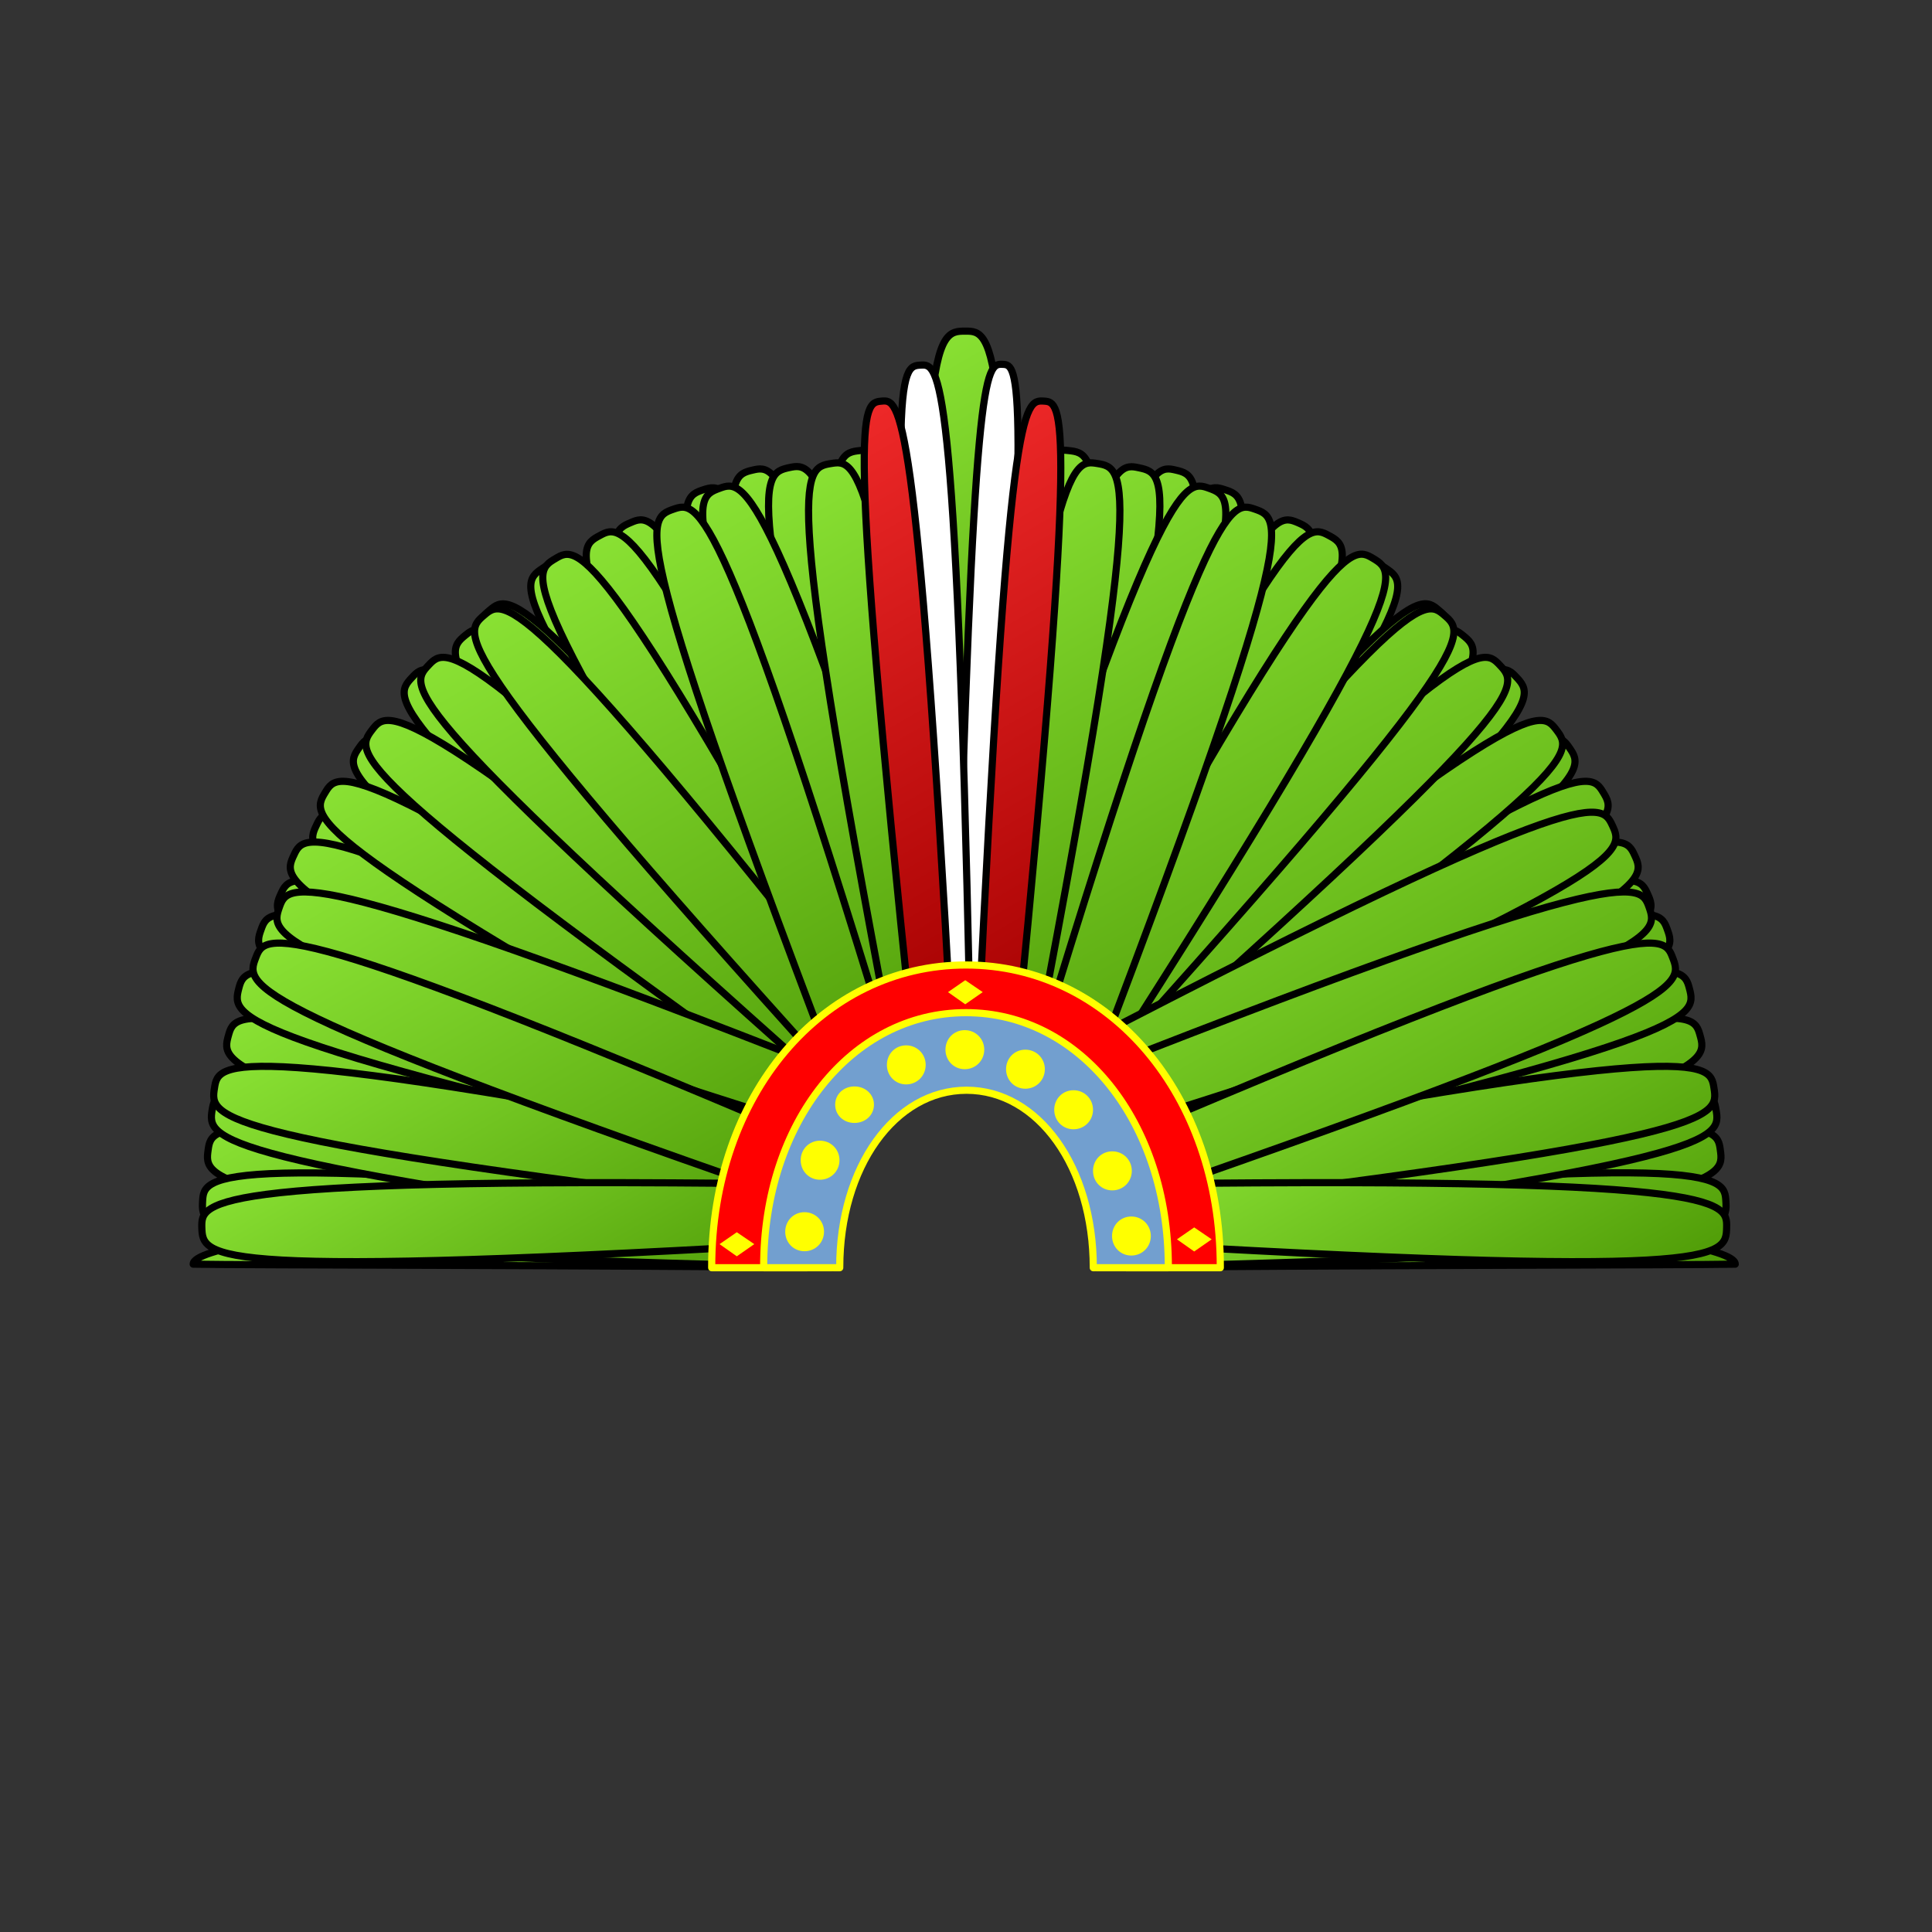 <?xml version="1.0" encoding="UTF-8"?>

<svg version="1.2" baseProfile="tiny" width="76.2mm" height="76.2mm" viewBox="0 0 7620 7620" preserveAspectRatio="xMidYMid" fill-rule="evenodd" stroke-width="28.222" stroke-linejoin="round" xmlns="http://www.w3.org/2000/svg" xmlns:ooo="http://xml.openoffice.org/svg/export" xmlns:xlink="http://www.w3.org/1999/xlink" xml:space="preserve">
 <rect x="0" y="0" width="7620" height="7620" fill="#333333" stroke="none"/>
 <defs class="ClipPathGroup">
  <clipPath id="presentation_clip_path" clipPathUnits="userSpaceOnUse">
   <rect x="0" y="0" width="7620" height="7620"/>
  </clipPath>
 </defs>
 <defs class="TextShapeIndex">
  <g ooo:slide="id1" ooo:id-list="id3 id4 id5 id6 id7 id8 id9 id10 id11 id12 id13 id14 id15 id16 id17 id18 id19 id20 id21 id22 id23 id24 id25 id26 id27 id28 id29 id30 id31 id32 id33 id34 id35 id36 id37 id38 id39 id40 id41 id42 id43 id44 id45 id46 id47 id48 id49 id50 id51 id52 id53 id54 id55 id56 id57 id58 id59 id60 id61 id62 id63 id64 id65 id66 id67 id68 id69 id70 id71 id72 id73 id74 id75 id76 id77 id78 id79 id80 id81 id82 id83 id84 id85 id86 id87 id88 id89 id90"/>
 </defs>
 <defs class="EmbeddedBulletChars">
  <g id="bullet-char-template(57356)" transform="scale(0,-0)">
   <path d="M 580,1141 L 1163,571 580,0 -4,571 580,1141 Z"/>
  </g>
  <g id="bullet-char-template(57354)" transform="scale(0,-0)">
   <path d="M 8,1128 L 1137,1128 1137,0 8,0 8,1128 Z"/>
  </g>
  <g id="bullet-char-template(10146)" transform="scale(0,-0)">
   <path d="M 174,0 L 602,739 174,1481 1456,739 174,0 Z M 1358,739 L 309,1346 659,739 1358,739 Z"/>
  </g>
  <g id="bullet-char-template(10132)" transform="scale(0,-0)">
   <path d="M 2015,739 L 1276,0 717,0 1260,543 174,543 174,936 1260,936 717,1481 1274,1481 2015,739 Z"/>
  </g>
  <g id="bullet-char-template(10007)" transform="scale(0,-0)">
   <path d="M 0,-2 C -7,14 -16,27 -25,37 L 356,567 C 262,823 215,952 215,954 215,979 228,992 255,992 264,992 276,990 289,987 310,991 331,999 354,1012 L 381,999 492,748 772,1049 836,1024 860,1049 C 881,1039 901,1025 922,1006 886,937 835,863 770,784 769,783 710,716 594,584 L 774,223 C 774,196 753,168 711,139 L 727,119 C 717,90 699,76 672,76 641,76 570,178 457,381 L 164,-76 C 142,-110 111,-127 72,-127 30,-127 9,-110 8,-76 1,-67 -2,-52 -2,-32 -2,-23 -1,-13 0,-2 Z"/>
  </g>
  <g id="bullet-char-template(10004)" transform="scale(0,-0)">
   <path d="M 285,-33 C 182,-33 111,30 74,156 52,228 41,333 41,471 41,549 55,616 82,672 116,743 169,778 240,778 293,778 328,747 346,684 L 369,508 C 377,444 397,411 428,410 L 1163,1116 C 1174,1127 1196,1133 1229,1133 1271,1133 1292,1118 1292,1087 L 1292,965 C 1292,929 1282,901 1262,881 L 442,47 C 390,-6 338,-33 285,-33 Z"/>
  </g>
  <g id="bullet-char-template(9679)" transform="scale(0,-0)">
   <path d="M 813,0 C 632,0 489,54 383,161 276,268 223,411 223,592 223,773 276,916 383,1023 489,1130 632,1184 813,1184 992,1184 1136,1130 1245,1023 1353,916 1407,772 1407,592 1407,412 1353,268 1245,161 1136,54 992,0 813,0 Z"/>
  </g>
  <g id="bullet-char-template(8226)" transform="scale(0,-0)">
   <path d="M 346,457 C 273,457 209,483 155,535 101,586 74,649 74,723 74,796 101,859 155,911 209,963 273,989 346,989 419,989 480,963 531,910 582,859 608,796 608,723 608,648 583,586 532,535 482,483 420,457 346,457 Z"/>
  </g>
  <g id="bullet-char-template(8211)" transform="scale(0,-0)">
   <path d="M -4,459 L 1135,459 1135,606 -4,606 -4,459 Z"/>
  </g>
 </defs>
 <defs class="TextEmbeddedBitmaps"/>
 <g>
  <g id="id2" class="Master_Slide">
   <g id="bg-id2" class="Background"/>
   <g id="bo-id2" class="BackgroundObjects"/>
  </g>
 </g>
 <g class="SlideGroup">
  <g>
   <g id="id1" class="Slide" clip-path="url(#presentation_clip_path)">
    <g class="Page">
     <g class="Group">
      <g class="com.sun.star.drawing.ClosedBezierShape">
       <g id="id3">
        <g>
         <defs>
          <linearGradient id="gradient1" x1="1836" y1="2855" x2="2948" y2="4781" gradientUnits="userSpaceOnUse">
           <stop offset="0" style="stop-color:rgb(138,226,52)"/>
           <stop offset="1" style="stop-color:rgb(78,154,6)"/>
          </linearGradient>
         </defs>
         <path style="fill:url(#gradient1)" d="M 3552,4229 L 3456,4432 2135,3845 1735,3652 1471,3512 1383,3458 1318,3413 1274,3376 1259,3360 1248,3345 1240,3331 1235,3319 1233,3307 1233,3296 1235,3285 1239,3275 1248,3255 1256,3237 1262,3229 1269,3222 1277,3216 1287,3210 1299,3206 1315,3204 1333,3204 1355,3205 1412,3216 1487,3237 1585,3272 1861,3386 2263,3574 3552,4229 Z"/>
        </g>
        <path fill="none" stroke="rgb(0,0,0)" d="M 3552,4229 C 3520,4296 3481,4381 3456,4432 1160,3439 1196,3364 1248,3255 1292,3160 1335,3070 3552,4229 Z"/>
       </g>
      </g>
      <g class="com.sun.star.drawing.ClosedBezierShape">
       <g id="id4">
        <g>
         <defs>
          <linearGradient id="gradient2" x1="5218" y1="4262" x2="5944" y2="5520" gradientUnits="userSpaceOnUse">
           <stop offset="0" style="stop-color:rgb(138,226,52)"/>
           <stop offset="1" style="stop-color:rgb(78,154,6)"/>
          </linearGradient>
         </defs>
         <path style="fill:url(#gradient2)" d="M 4319,5000 L 6844,4986 6843,4980 6839,4975 6834,4969 6826,4963 6803,4952 6772,4941 6686,4918 6572,4896 6274,4855 5907,4821 5080,4782 4679,4783 4324,4800 4319,5000 Z"/>
        </g>
        <path fill="none" stroke="rgb(0,0,0)" d="M 4319,5000 C 5182,4990 6675,4990 6844,4986 6847,4865 5182,4728 4324,4800 L 4319,5000 Z"/>
       </g>
      </g>
      <g class="com.sun.star.drawing.ClosedBezierShape">
       <g id="id5">
        <g>
         <defs>
          <linearGradient id="gradient3" x1="3715" y1="1996" x2="4967" y2="4163" gradientUnits="userSpaceOnUse">
           <stop offset="0" style="stop-color:rgb(138,226,52)"/>
           <stop offset="1" style="stop-color:rgb(78,154,6)"/>
          </linearGradient>
         </defs>
         <path style="fill:url(#gradient3)" d="M 3967,4259 L 4182,4309 4543,2913 4642,2481 4696,2188 4710,2086 4715,2007 4714,1950 4710,1928 4706,1910 4700,1896 4694,1884 4686,1875 4677,1869 4668,1864 4658,1860 4637,1854 4618,1850 4609,1850 4599,1850 4589,1853 4579,1857 4569,1865 4558,1875 4546,1890 4534,1908 4507,1959 4477,2031 4443,2129 4362,2415 4259,2846 3967,4259 Z"/>
        </g>
        <path fill="none" stroke="rgb(0,0,0)" d="M 3967,4259 C 4039,4276 4128,4297 4182,4309 4832,1899 4752,1881 4637,1854 4538,1831 4442,1808 3967,4259 Z"/>
       </g>
      </g>
      <g class="com.sun.star.drawing.ClosedBezierShape">
       <g id="id6">
        <g>
         <defs>
          <linearGradient id="gradient4" x1="3348" y1="1989" x2="4508" y2="3997" gradientUnits="userSpaceOnUse">
           <stop offset="0" style="stop-color:rgb(138,226,52)"/>
           <stop offset="1" style="stop-color:rgb(78,154,6)"/>
          </linearGradient>
         </defs>
         <path style="fill:url(#gradient4)" d="M 3819,4243 L 4044,4243 4078,2797 4075,2353 4061,2055 4050,1952 4037,1875 4022,1819 4014,1798 4005,1782 3996,1769 3987,1759 3977,1752 3967,1748 3957,1745 3946,1744 3924,1743 3904,1744 3895,1745 3885,1748 3876,1753 3867,1759 3858,1769 3849,1782 3841,1799 3833,1819 3818,1875 3805,1952 3795,2056 3781,2353 3778,2798 3819,4243 Z"/>
        </g>
        <path fill="none" stroke="rgb(0,0,0)" d="M 3819,4243 C 3893,4243 3988,4242 4044,4243 4128,1743 4044,1743 3924,1743 3819,1743 3719,1743 3819,4243 Z"/>
       </g>
      </g>
      <g class="com.sun.star.drawing.ClosedBezierShape">
       <g id="id7">
        <g>
         <defs>
          <linearGradient id="gradient5" x1="3478" y1="1984" x2="4680" y2="4066" gradientUnits="userSpaceOnUse">
           <stop offset="0" style="stop-color:rgb(138,226,52)"/>
           <stop offset="1" style="stop-color:rgb(78,154,6)"/>
          </linearGradient>
         </defs>
         <path style="fill:url(#gradient5)" d="M 3842,4251 L 4066,4275 4254,2842 4298,2399 4316,2102 4317,1998 4312,1920 4303,1863 4297,1842 4290,1824 4283,1810 4274,1800 4266,1792 4256,1786 4246,1782 4235,1780 4214,1777 4194,1775 4184,1776 4175,1777 4165,1781 4155,1787 4145,1796 4135,1808 4125,1823 4115,1843 4095,1897 4073,1972 4052,2074 4006,2368 3956,2810 3842,4251 Z"/>
        </g>
        <path fill="none" stroke="rgb(0,0,0)" d="M 3842,4251 C 3916,4259 4010,4268 4066,4275 4416,1798 4333,1790 4214,1777 4110,1766 4010,1755 3842,4251 Z"/>
       </g>
      </g>
      <g class="com.sun.star.drawing.ClosedBezierShape">
       <g id="id8">
        <g>
         <defs>
          <linearGradient id="gradient6" x1="3591" y1="1994" x2="4841" y2="4160" gradientUnits="userSpaceOnUse">
           <stop offset="0" style="stop-color:rgb(138,226,52)"/>
           <stop offset="1" style="stop-color:rgb(78,154,6)"/>
          </linearGradient>
         </defs>
         <path style="fill:url(#gradient6)" d="M 3857,4265 L 4077,4313 4418,2908 4510,2473 4559,2179 4571,2076 4575,1998 4572,1940 4568,1918 4563,1900 4557,1886 4550,1874 4542,1865 4533,1859 4524,1854 4514,1850 4492,1845 4473,1841 4463,1841 4453,1841 4443,1844 4433,1849 4422,1856 4411,1867 4399,1882 4387,1900 4361,1951 4332,2024 4299,2123 4222,2411 4125,2844 3857,4265 Z"/>
        </g>
        <path fill="none" stroke="rgb(0,0,0)" d="M 3857,4265 C 3930,4281 4022,4300 4077,4313 4692,1888 4610,1870 4492,1845 4390,1823 4292,1801 3857,4265 Z"/>
       </g>
      </g>
      <g class="com.sun.star.drawing.ClosedBezierShape">
       <g id="id9">
        <g>
         <defs>
          <linearGradient id="gradient7" x1="3788" y1="2023" x2="5073" y2="4248" gradientUnits="userSpaceOnUse">
           <stop offset="0" style="stop-color:rgb(138,226,52)"/>
           <stop offset="1" style="stop-color:rgb(78,154,6)"/>
          </linearGradient>
         </defs>
         <path style="fill:url(#gradient7)" d="M 3961,4278 L 4175,4347 4652,2982 4785,2558 4864,2271 4885,2169 4897,2091 4900,2034 4898,2012 4895,1993 4891,1978 4885,1966 4877,1957 4869,1949 4860,1943 4851,1939 4830,1931 4811,1926 4801,1924 4791,1924 4781,1926 4770,1929 4759,1936 4747,1946 4734,1959 4720,1976 4689,2024 4653,2094 4611,2189 4506,2468 4367,2890 3961,4278 Z"/>
        </g>
        <path fill="none" stroke="rgb(0,0,0)" d="M 3961,4278 C 4032,4301 4122,4329 4175,4347 5024,1994 4944,1968 4830,1931 4730,1899 4635,1868 3961,4278 Z"/>
       </g>
      </g>
      <g class="com.sun.star.drawing.ClosedBezierShape">
       <g id="id10">
        <g>
         <defs>
          <linearGradient id="gradient8" x1="3957" y1="2099" x2="5263" y2="4360" gradientUnits="userSpaceOnUse">
           <stop offset="0" style="stop-color:rgb(138,226,52)"/>
           <stop offset="1" style="stop-color:rgb(78,154,6)"/>
          </linearGradient>
         </defs>
         <path style="fill:url(#gradient8)" d="M 4042,4320 L 4249,4408 4846,3092 5018,2682 5122,2402 5152,2303 5171,2227 5179,2170 5179,2148 5178,2129 5175,2114 5170,2101 5164,2091 5156,2083 5148,2076 5139,2071 5118,2061 5100,2054 5091,2052 5081,2051 5071,2051 5059,2054 5047,2060 5034,2068 5020,2080 5005,2096 4970,2141 4927,2208 4877,2298 4747,2567 4571,2975 4042,4320 Z"/>
        </g>
        <path fill="none" stroke="rgb(0,0,0)" d="M 4042,4320 C 4110,4349 4197,4386 4249,4408 5306,2141 5229,2109 5118,2061 5022,2021 4930,1981 4042,4320 Z"/>
       </g>
      </g>
      <g class="com.sun.star.drawing.ClosedBezierShape">
       <g id="id11">
        <g>
         <defs>
          <linearGradient id="gradient9" x1="3969" y1="2092" x2="5287" y2="4374" gradientUnits="userSpaceOnUse">
           <stop offset="0" style="stop-color:rgb(138,226,52)"/>
           <stop offset="1" style="stop-color:rgb(78,154,6)"/>
          </linearGradient>
         </defs>
         <path style="fill:url(#gradient9)" d="M 3962,4263 L 4160,4369 4876,3113 5084,2720 5213,2452 5252,2356 5278,2281 5291,2225 5293,2203 5294,2185 5292,2169 5288,2156 5283,2145 5276,2136 5268,2129 5260,2123 5241,2112 5223,2103 5214,2100 5204,2098 5194,2097 5182,2099 5170,2103 5156,2111 5141,2121 5124,2136 5085,2178 5037,2240 4978,2326 4825,2581 4612,2971 3962,4263 Z"/>
        </g>
        <path fill="none" stroke="rgb(0,0,0)" d="M 3962,4263 C 4027,4298 4111,4342 4160,4369 5420,2208 5347,2169 5241,2112 5148,2062 5060,2014 3962,4263 Z"/>
       </g>
      </g>
      <g class="com.sun.star.drawing.ClosedBezierShape">
       <g id="id12">
        <g>
         <defs>
          <linearGradient id="gradient10" x1="4083" y1="2158" x2="5401" y2="4440" gradientUnits="userSpaceOnUse">
           <stop offset="0" style="stop-color:rgb(138,226,52)"/>
           <stop offset="1" style="stop-color:rgb(78,154,6)"/>
          </linearGradient>
         </defs>
         <path style="fill:url(#gradient10)" d="M 3972,4248 L 4158,4375 5000,3200 5248,2831 5404,2577 5453,2486 5486,2415 5505,2360 5510,2339 5512,2320 5512,2304 5510,2291 5506,2280 5500,2270 5493,2262 5485,2255 5467,2242 5451,2232 5442,2227 5432,2224 5422,2223 5411,2223 5398,2226 5383,2232 5367,2241 5349,2254 5305,2291 5251,2348 5184,2427 5005,2666 4752,3031 3972,4248 Z"/>
        </g>
        <path fill="none" stroke="rgb(0,0,0)" d="M 3972,4248 C 4033,4290 4111,4343 4158,4375 5636,2357 5567,2310 5467,2242 5381,2183 5298,2126 3972,4248 Z"/>
       </g>
      </g>
      <g class="com.sun.star.drawing.ClosedBezierShape">
       <g id="id13">
        <g>
         <defs>
          <linearGradient id="gradient11" x1="4190" y1="2256" x2="5494" y2="4512" gradientUnits="userSpaceOnUse">
           <stop offset="0" style="stop-color:rgb(138,226,52)"/>
           <stop offset="1" style="stop-color:rgb(78,154,6)"/>
          </linearGradient>
         </defs>
         <path style="fill:url(#gradient11)" d="M 3972,4240 L 4143,4386 5107,3308 5393,2968 5575,2733 5634,2647 5675,2580 5699,2528 5706,2507 5711,2489 5712,2473 5711,2460 5708,2448 5704,2438 5698,2429 5690,2421 5674,2406 5659,2394 5650,2389 5641,2385 5631,2382 5620,2382 5607,2383 5592,2388 5575,2395 5555,2405 5508,2438 5448,2489 5373,2560 5169,2778 4879,3114 3972,4240 Z"/>
        </g>
        <path fill="none" stroke="rgb(0,0,0)" d="M 3972,4240 C 4029,4288 4101,4349 4143,4386 5829,2538 5766,2484 5674,2406 5594,2338 5518,2273 3972,4240 Z"/>
       </g>
      </g>
      <g class="com.sun.star.drawing.ClosedBezierShape">
       <g id="id14">
        <g>
         <defs>
          <linearGradient id="gradient12" x1="4408" y1="2449" x2="5680" y2="4651" gradientUnits="userSpaceOnUse">
           <stop offset="0" style="stop-color:rgb(138,226,52)"/>
           <stop offset="1" style="stop-color:rgb(78,154,6)"/>
          </linearGradient>
         </defs>
         <path style="fill:url(#gradient12)" d="M 4076,4294 L 4229,4459 5312,3501 5636,3197 5845,2984 5913,2906 5961,2844 5992,2795 6002,2775 6008,2758 6011,2742 6012,2729 6010,2717 6007,2706 6002,2697 5996,2688 5981,2671 5967,2658 5960,2651 5951,2646 5942,2643 5930,2641 5917,2641 5902,2643 5884,2648 5863,2657 5813,2684 5747,2727 5664,2789 5436,2981 5109,3282 4076,4294 Z"/>
        </g>
        <path fill="none" stroke="rgb(0,0,0)" d="M 4076,4294 C 4127,4348 4191,4417 4229,4459 6120,2821 6063,2760 5981,2671 5910,2595 5842,2521 4076,4294 Z"/>
       </g>
      </g>
      <g class="com.sun.star.drawing.ClosedBezierShape">
       <g id="id15">
        <g>
         <defs>
          <linearGradient id="gradient13" x1="4541" y1="2646" x2="5756" y2="4749" gradientUnits="userSpaceOnUse">
           <stop offset="0" style="stop-color:rgb(138,226,52)"/>
           <stop offset="1" style="stop-color:rgb(78,154,6)"/>
          </linearGradient>
         </defs>
         <path style="fill:url(#gradient13)" d="M 4084,4301 L 4213,4485 5415,3681 5777,3423 6012,3240 6090,3172 6146,3117 6183,3073 6195,3054 6204,3037 6209,3023 6212,3009 6212,2998 6210,2987 6206,2976 6201,2967 6189,2948 6177,2933 6171,2926 6163,2920 6154,2915 6143,2911 6130,2910 6114,2910 6096,2913 6074,2918 6020,2938 5950,2972 5859,3023 5607,3182 5243,3436 4084,4301 Z"/>
        </g>
        <path fill="none" stroke="rgb(0,0,0)" d="M 4084,4301 C 4127,4362 4182,4439 4213,4485 6307,3115 6258,3047 6189,2948 6129,2863 6071,2781 4084,4301 Z"/>
       </g>
      </g>
      <g class="com.sun.star.drawing.ClosedBezierShape">
       <g id="id16">
        <g>
         <defs>
          <linearGradient id="gradient14" x1="4794" y1="3118" x2="5896" y2="5026" gradientUnits="userSpaceOnUse">
           <stop offset="0" style="stop-color:rgb(138,226,52)"/>
           <stop offset="1" style="stop-color:rgb(78,154,6)"/>
          </linearGradient>
         </defs>
         <path style="fill:url(#gradient14)" d="M 4179,4466 L 4272,4671 5602,4102 6005,3915 6270,3779 6360,3727 6425,3683 6469,3646 6485,3630 6496,3616 6504,3602 6509,3590 6511,3578 6512,3567 6510,3556 6507,3546 6498,3525 6489,3508 6484,3500 6478,3492 6469,3486 6459,3480 6447,3476 6432,3474 6413,3473 6391,3474 6334,3484 6258,3504 6160,3537 5883,3648 5478,3830 4179,4466 Z"/>
        </g>
        <path fill="none" stroke="rgb(0,0,0)" d="M 4179,4466 C 4210,4533 4250,4619 4272,4671 6583,3711 6548,3635 6498,3525 6455,3430 6413,3339 4179,4466 Z"/>
       </g>
      </g>
      <g class="com.sun.star.drawing.ClosedBezierShape">
       <g id="id17">
        <g>
         <defs>
          <linearGradient id="gradient15" x1="5000" y1="3593" x2="5980" y2="5291" gradientUnits="userSpaceOnUse">
           <stop offset="0" style="stop-color:rgb(138,226,52)"/>
           <stop offset="1" style="stop-color:rgb(78,154,6)"/>
          </linearGradient>
         </defs>
         <path style="fill:url(#gradient15)" d="M 4268,4652 L 4329,4868 5730,4514 6158,4392 6441,4299 6538,4261 6609,4228 6658,4198 6676,4185 6690,4172 6700,4160 6706,4149 6710,4137 6712,4126 6712,4116 6711,4105 6705,4083 6700,4065 6696,4056 6690,4048 6683,4040 6674,4033 6662,4027 6648,4022 6630,4019 6607,4016 6550,4017 6472,4025 6370,4043 6079,4109 5650,4226 4268,4652 Z"/>
        </g>
        <path fill="none" stroke="rgb(0,0,0)" d="M 4268,4652 C 4289,4723 4314,4814 4329,4868 6760,4280 6738,4200 6705,4083 6677,3983 6650,3886 4268,4652 Z"/>
       </g>
      </g>
      <g class="com.sun.star.drawing.ClosedBezierShape">
       <g id="id18">
        <g>
         <defs>
          <linearGradient id="gradient16" x1="5110" y1="3976" x2="5973" y2="5470" gradientUnits="userSpaceOnUse">
           <stop offset="0" style="stop-color:rgb(138,226,52)"/>
           <stop offset="1" style="stop-color:rgb(78,154,6)"/>
          </linearGradient>
         </defs>
         <path style="fill:url(#gradient16)" d="M 4295,4777 L 4326,5000 5762,4833 6202,4769 6495,4714 6596,4689 6671,4665 6724,4643 6743,4632 6758,4621 6770,4611 6778,4600 6783,4589 6787,4579 6788,4568 6788,4557 6785,4535 6782,4516 6779,4507 6775,4498 6769,4489 6761,4481 6750,4473 6736,4467 6719,4461 6697,4456 6640,4449 6562,4447 6458,4450 6161,4478 5721,4537 4295,4777 Z"/>
        </g>
        <path fill="none" stroke="rgb(0,0,0)" d="M 4295,4777 C 4305,4850 4319,4944 4326,5000 6814,4737 6802,4655 6785,4535 6771,4432 6757,4332 4295,4777 Z"/>
       </g>
      </g>
      <g class="com.sun.star.drawing.ClosedBezierShape">
       <g id="id19">
        <g>
         <defs>
          <linearGradient id="gradient17" x1="5162" y1="4131" x2="5950" y2="5495" gradientUnits="userSpaceOnUse">
           <stop offset="0" style="stop-color:rgb(138,226,52)"/>
           <stop offset="1" style="stop-color:rgb(78,154,6)"/>
          </linearGradient>
         </defs>
         <path style="fill:url(#gradient17)" d="M 4305,4775 L 4318,5000 5763,4951 6206,4923 6503,4892 6605,4876 6682,4859 6736,4840 6757,4831 6773,4822 6785,4812 6794,4802 6800,4792 6805,4782 6807,4771 6808,4760 6807,4738 6805,4719 6803,4709 6800,4700 6795,4691 6787,4682 6777,4674 6764,4666 6747,4659 6726,4652 6669,4640 6591,4632 6488,4627 6189,4630 5746,4653 4305,4775 Z"/>
        </g>
        <path fill="none" stroke="rgb(0,0,0)" d="M 4305,4775 C 4309,4849 4315,4943 4318,5000 6819,4942 6814,4859 6807,4738 6801,4634 6795,4533 4305,4775 Z"/>
       </g>
      </g>
      <g class="com.sun.star.drawing.ClosedBezierShape">
       <g id="id20">
        <g>
         <defs>
          <linearGradient id="gradient18" x1="4312" y1="2373" x2="5620" y2="4639" gradientUnits="userSpaceOnUse">
           <stop offset="0" style="stop-color:rgb(138,226,52)"/>
           <stop offset="1" style="stop-color:rgb(78,154,6)"/>
          </linearGradient>
         </defs>
         <path style="fill:url(#gradient18)" d="M 4122,4388 L 4297,4529 5229,3424 5505,3076 5681,2835 5737,2748 5776,2680 5799,2627 5806,2606 5809,2587 5810,2572 5809,2558 5806,2547 5801,2537 5795,2528 5787,2520 5770,2506 5755,2494 5746,2489 5737,2485 5727,2483 5715,2483 5702,2485 5688,2490 5671,2497 5652,2508 5605,2543 5547,2595 5474,2669 5276,2892 4996,3237 4122,4388 Z"/>
        </g>
        <path fill="none" stroke="rgb(0,0,0)" d="M 4122,4388 C 4179,4435 4253,4494 4297,4529 5929,2634 5864,2582 5770,2506 5689,2441 5610,2378 4122,4388 Z"/>
       </g>
      </g>
      <g class="com.sun.star.drawing.ClosedBezierShape">
       <g id="id21">
        <g>
         <defs>
          <linearGradient id="gradient19" x1="5084" y1="3832" x2="5972" y2="5369" gradientUnits="userSpaceOnUse">
           <stop offset="0" style="stop-color:rgb(138,226,52)"/>
           <stop offset="1" style="stop-color:rgb(78,154,6)"/>
          </linearGradient>
         </defs>
         <path style="fill:url(#gradient19)" d="M 4285,4685 L 4323,4907 5754,4702 6191,4626 6483,4563 6583,4535 6657,4510 6709,4486 6728,4474 6743,4463 6755,4452 6762,4441 6768,4431 6771,4420 6772,4409 6771,4398 6768,4376 6764,4357 6761,4348 6757,4339 6751,4331 6743,4323 6732,4316 6718,4309 6700,4304 6678,4299 6621,4294 6542,4294 6439,4300 6143,4336 5704,4407 4285,4685 Z"/>
        </g>
        <path fill="none" stroke="rgb(0,0,0)" d="M 4285,4685 C 4297,4759 4313,4852 4323,4907 6802,4578 6789,4495 6768,4376 6751,4273 6734,4174 4285,4685 Z"/>
       </g>
      </g>
      <g class="com.sun.star.drawing.ClosedBezierShape">
       <g id="id22">
        <g>
         <defs>
          <linearGradient id="gradient20" x1="4960" y1="3402" x2="5929" y2="5079" gradientUnits="userSpaceOnUse">
           <stop offset="0" style="stop-color:rgb(138,226,52)"/>
           <stop offset="1" style="stop-color:rgb(78,154,6)"/>
          </linearGradient>
         </defs>
         <path style="fill:url(#gradient20)" d="M 4219,4433 L 4276,4651 5682,4315 6111,4200 6396,4110 6493,4073 6565,4041 6615,4013 6633,4000 6646,3987 6657,3975 6664,3963 6668,3952 6670,3941 6670,3931 6668,3920 6663,3898 6658,3880 6654,3871 6649,3862 6642,3854 6633,3847 6621,3841 6606,3836 6588,3832 6566,3830 6509,3830 6431,3837 6328,3853 6036,3915 5606,4026 4219,4433 Z"/>
        </g>
        <path fill="none" stroke="rgb(0,0,0)" d="M 4219,4433 C 4238,4505 4262,4596 4276,4651 6715,4096 6694,4015 6663,3898 6636,3797 6611,3700 4219,4433 Z"/>
       </g>
      </g>
      <g class="com.sun.star.drawing.ClosedBezierShape">
       <g id="id23">
        <g>
         <defs>
          <linearGradient id="gradient21" x1="4866" y1="3213" x2="5906" y2="5015" gradientUnits="userSpaceOnUse">
           <stop offset="0" style="stop-color:rgb(138,226,52)"/>
           <stop offset="1" style="stop-color:rgb(78,154,6)"/>
          </linearGradient>
         </defs>
         <path style="fill:url(#gradient21)" d="M 4187,4410 L 4263,4622 5635,4166 6053,4014 6328,3900 6422,3855 6490,3817 6538,3784 6554,3769 6567,3756 6576,3743 6582,3731 6585,3719 6586,3708 6585,3697 6583,3687 6576,3666 6569,3648 6564,3639 6559,3631 6551,3624 6541,3618 6529,3613 6514,3609 6496,3607 6474,3606 6416,3611 6339,3625 6238,3650 5953,3737 5534,3885 4187,4410 Z"/>
        </g>
        <path fill="none" stroke="rgb(0,0,0)" d="M 4187,4410 C 4212,4480 4245,4569 4263,4622 6645,3858 6617,3779 6576,3666 6541,3568 6507,3473 4187,4410 Z"/>
       </g>
      </g>
      <g class="com.sun.star.drawing.ClosedBezierShape">
       <g id="id24">
        <g>
         <defs>
          <linearGradient id="gradient22" x1="4745" y1="2969" x2="5852" y2="4886" gradientUnits="userSpaceOnUse">
           <stop offset="0" style="stop-color:rgb(138,226,52)"/>
           <stop offset="1" style="stop-color:rgb(78,154,6)"/>
          </linearGradient>
         </defs>
         <path style="fill:url(#gradient22)" d="M 4136,4330 L 4231,4534 5556,3956 5957,3766 6222,3628 6311,3575 6375,3531 6419,3494 6435,3478 6446,3463 6454,3449 6459,3437 6461,3425 6461,3414 6459,3403 6456,3393 6447,3373 6438,3355 6433,3347 6426,3340 6418,3333 6408,3328 6395,3324 6380,3322 6362,3321 6340,3323 6283,3333 6207,3354 6109,3387 5833,3500 5429,3685 4136,4330 Z"/>
        </g>
        <path fill="none" stroke="rgb(0,0,0)" d="M 4136,4330 C 4167,4398 4207,4484 4231,4534 6533,3558 6498,3482 6447,3373 6403,3278 6361,3187 4136,4330 Z"/>
       </g>
      </g>
      <g class="com.sun.star.drawing.ClosedBezierShape">
       <g id="id25">
        <g>
         <defs>
          <linearGradient id="gradient23" x1="4648" y1="2783" x2="5824" y2="4819" gradientUnits="userSpaceOnUse">
           <stop offset="0" style="stop-color:rgb(138,226,52)"/>
           <stop offset="1" style="stop-color:rgb(78,154,6)"/>
          </linearGradient>
         </defs>
         <path style="fill:url(#gradient23)" d="M 4129,4327 L 4245,4520 5500,3802 5879,3570 6127,3404 6209,3341 6269,3290 6309,3249 6322,3231 6332,3215 6338,3201 6342,3188 6343,3176 6342,3165 6339,3154 6334,3144 6323,3125 6313,3109 6307,3101 6299,3095 6290,3089 6280,3085 6267,3082 6251,3082 6233,3083 6211,3087 6156,3103 6083,3132 5989,3176 5727,3318 5345,3546 4129,4327 Z"/>
        </g>
        <path fill="none" stroke="rgb(0,0,0)" d="M 4129,4327 C 4167,4391 4217,4471 4245,4520 6429,3300 6386,3228 6323,3125 6269,3036 6217,2950 4129,4327 Z"/>
       </g>
      </g>
      <g class="com.sun.star.drawing.ClosedBezierShape">
       <g id="id26">
        <g>
         <defs>
          <linearGradient id="gradient24" x1="4507" y1="2596" x2="5740" y2="4731" gradientUnits="userSpaceOnUse">
           <stop offset="0" style="stop-color:rgb(138,226,52)"/>
           <stop offset="1" style="stop-color:rgb(78,154,6)"/>
          </linearGradient>
         </defs>
         <path style="fill:url(#gradient24)" d="M 4083,4307 L 4219,4486 5391,3638 5743,3367 5972,3176 6047,3105 6101,3048 6136,3002 6148,2983 6156,2966 6161,2951 6163,2938 6162,2926 6160,2915 6156,2905 6150,2896 6138,2878 6125,2863 6118,2856 6110,2850 6101,2846 6090,2842 6077,2841 6061,2842 6043,2846 6022,2852 5969,2874 5899,2910 5810,2964 5565,3133 5210,3400 4083,4307 Z"/>
        </g>
        <path fill="none" stroke="rgb(0,0,0)" d="M 4083,4307 C 4128,4366 4186,4440 4219,4486 6261,3040 6211,2974 6138,2878 6074,2795 6014,2715 4083,4307 Z"/>
       </g>
      </g>
      <g class="com.sun.star.drawing.ClosedBezierShape">
       <g id="id27">
        <g>
         <defs>
          <linearGradient id="gradient25" x1="4348" y1="2406" x2="5623" y2="4613" gradientUnits="userSpaceOnUse">
           <stop offset="0" style="stop-color:rgb(138,226,52)"/>
           <stop offset="1" style="stop-color:rgb(78,154,6)"/>
          </linearGradient>
         </defs>
         <path style="fill:url(#gradient25)" d="M 4025,4262 L 4180,4426 5254,3458 5575,3151 5782,2937 5850,2858 5897,2796 5927,2747 5937,2727 5943,2709 5946,2694 5946,2680 5945,2668 5941,2658 5936,2648 5930,2640 5915,2623 5901,2609 5894,2603 5885,2598 5875,2595 5864,2593 5851,2593 5836,2596 5818,2601 5797,2609 5747,2637 5682,2681 5599,2743 5373,2938 5048,3241 4025,4262 Z"/>
        </g>
        <path fill="none" stroke="rgb(0,0,0)" d="M 4025,4262 C 4076,4317 4141,4385 4180,4426 6055,2771 5998,2711 5915,2623 5843,2547 5775,2474 4025,4262 Z"/>
       </g>
      </g>
      <g class="com.sun.star.drawing.ClosedBezierShape">
       <g id="id28">
        <g>
         <defs>
          <linearGradient id="gradient26" x1="4214" y1="2277" x2="5518" y2="4533" gradientUnits="userSpaceOnUse">
           <stop offset="0" style="stop-color:rgb(138,226,52)"/>
           <stop offset="1" style="stop-color:rgb(78,154,6)"/>
          </linearGradient>
         </defs>
         <path style="fill:url(#gradient26)" d="M 3999,4264 L 4171,4409 5131,3329 5416,2988 5598,2752 5656,2667 5697,2599 5721,2547 5728,2526 5732,2508 5734,2492 5733,2479 5730,2467 5725,2457 5719,2448 5712,2440 5696,2426 5680,2413 5672,2408 5663,2404 5653,2402 5641,2401 5628,2403 5613,2407 5596,2414 5577,2425 5530,2458 5470,2509 5395,2580 5192,2798 4903,3136 3999,4264 Z"/>
        </g>
        <path fill="none" stroke="rgb(0,0,0)" d="M 3999,4264 C 4055,4312 4128,4373 4171,4409 5851,2557 5788,2504 5696,2426 5616,2358 5539,2293 3999,4264 Z"/>
       </g>
      </g>
      <g class="com.sun.star.drawing.ClosedBezierShape">
       <g id="id29">
        <g>
         <defs>
          <linearGradient id="gradient27" x1="4095" y1="2157" x2="5413" y2="4439" gradientUnits="userSpaceOnUse">
           <stop offset="0" style="stop-color:rgb(138,226,52)"/>
           <stop offset="1" style="stop-color:rgb(78,154,6)"/>
          </linearGradient>
         </defs>
         <path style="fill:url(#gradient27)" d="M 4044,4295 L 4237,4410 5007,3186 5232,2803 5373,2541 5416,2446 5445,2373 5461,2318 5464,2296 5465,2278 5464,2262 5461,2249 5456,2238 5450,2229 5443,2221 5434,2214 5415,2202 5398,2193 5389,2189 5380,2187 5369,2186 5358,2187 5345,2191 5331,2198 5316,2208 5298,2221 5257,2261 5206,2321 5144,2404 4980,2653 4750,3033 4044,4295 Z"/>
        </g>
        <path fill="none" stroke="rgb(0,0,0)" d="M 4044,4295 C 4108,4333 4188,4382 4237,4410 5591,2306 5519,2264 5415,2202 5326,2149 5239,2097 4044,4295 Z"/>
       </g>
      </g>
      <g class="com.sun.star.drawing.ClosedBezierShape">
       <g id="id30">
        <g>
         <defs>
          <linearGradient id="gradient28" x1="3675" y1="1994" x2="4970" y2="4237" gradientUnits="userSpaceOnUse">
           <stop offset="0" style="stop-color:rgb(138,226,52)"/>
           <stop offset="1" style="stop-color:rgb(78,154,6)"/>
          </linearGradient>
         </defs>
         <path style="fill:url(#gradient28)" d="M 3810,4237 L 4021,4314 4550,2969 4700,2551 4789,2266 4815,2166 4829,2088 4834,2031 4834,2009 4832,1991 4828,1975 4822,1963 4815,1953 4807,1945 4799,1939 4789,1934 4769,1926 4750,1920 4740,1918 4731,1917 4720,1918 4709,1922 4698,1928 4685,1937 4672,1950 4657,1966 4624,2013 4585,2082 4540,2175 4424,2450 4269,2866 3810,4237 Z"/>
        </g>
        <path fill="none" stroke="rgb(0,0,0)" d="M 3810,4237 C 3880,4262 3968,4295 4021,4314 4960,1996 4882,1967 4769,1926 4670,1890 4576,1855 3810,4237 Z"/>
       </g>
      </g>
      <g class="com.sun.star.drawing.ClosedBezierShape">
       <g id="id31">
        <g>
         <defs>
          <linearGradient id="gradient29" x1="5080" y1="3739" x2="5956" y2="5256" gradientUnits="userSpaceOnUse">
           <stop offset="0" style="stop-color:rgb(138,226,52)"/>
           <stop offset="1" style="stop-color:rgb(78,154,6)"/>
          </linearGradient>
         </defs>
         <path style="fill:url(#gradient29)" d="M 4273,4566 L 4307,4789 5741,4603 6180,4533 6472,4474 6573,4448 6647,4423 6700,4400 6719,4389 6734,4378 6746,4367 6754,4356 6759,4345 6762,4335 6763,4324 6763,4313 6760,4291 6757,4272 6754,4263 6750,4254 6744,4245 6735,4237 6725,4230 6710,4223 6693,4218 6671,4213 6614,4207 6535,4206 6432,4211 6135,4242 5696,4307 4273,4566 Z"/>
        </g>
        <path fill="none" stroke="rgb(0,0,0)" d="M 4273,4566 C 4285,4640 4300,4733 4307,4789 6792,4493 6779,4410 6760,4291 6744,4188 6729,4089 4273,4566 Z"/>
       </g>
      </g>
      <g class="com.sun.star.drawing.ClosedBezierShape">
       <g id="id32">
        <g>
         <defs>
          <linearGradient id="gradient30" x1="4657" y1="2855" x2="5769" y2="4781" gradientUnits="userSpaceOnUse">
           <stop offset="0" style="stop-color:rgb(138,226,52)"/>
           <stop offset="1" style="stop-color:rgb(78,154,6)"/>
          </linearGradient>
         </defs>
         <path style="fill:url(#gradient30)" d="M 4054,4229 L 4150,4432 5471,3845 5872,3652 6135,3512 6223,3458 6288,3413 6332,3376 6347,3360 6358,3345 6366,3331 6371,3319 6373,3307 6373,3296 6371,3285 6368,3275 6359,3255 6350,3237 6344,3229 6338,3222 6329,3215 6319,3210 6307,3206 6291,3204 6273,3204 6251,3205 6194,3216 6119,3237 6021,3272 5746,3386 5343,3574 4054,4229 Z"/>
        </g>
        <path fill="none" stroke="rgb(0,0,0)" d="M 4054,4229 C 4086,4296 4127,4381 4150,4432 6446,3439 6410,3364 6359,3255 6314,3160 6271,3069 4054,4229 Z"/>
       </g>
      </g>
      <g class="com.sun.star.drawing.ClosedBezierShape">
       <g id="id33">
        <g>
         <defs>
          <linearGradient id="gradient31" x1="4795" y1="3123" x2="5829" y2="4913" gradientUnits="userSpaceOnUse">
           <stop offset="0" style="stop-color:rgb(138,226,52)"/>
           <stop offset="1" style="stop-color:rgb(78,154,6)"/>
          </linearGradient>
         </defs>
         <path style="fill:url(#gradient31)" d="M 4110,4306 L 4185,4518 5560,4072 5978,3922 6255,3810 6348,3766 6417,3728 6465,3696 6482,3681 6494,3668 6503,3655 6510,3643 6513,3632 6514,3621 6513,3610 6511,3599 6504,3578 6497,3560 6493,3551 6487,3543 6479,3536 6470,3530 6458,3525 6443,3521 6424,3518 6402,3518 6345,3522 6267,3536 6166,3560 5881,3645 5461,3790 4110,4306 Z"/>
        </g>
        <path fill="none" stroke="rgb(0,0,0)" d="M 4110,4306 C 4135,4376 4167,4465 4185,4518 6572,3771 6544,3692 6504,3578 6469,3480 6436,3385 4110,4306 Z"/>
       </g>
      </g>
      <g class="com.sun.star.drawing.ClosedBezierShape">
       <g id="id34">
        <g>
         <defs>
          <linearGradient id="gradient32" x1="4887" y1="3337" x2="5945" y2="5167" gradientUnits="userSpaceOnUse">
           <stop offset="0" style="stop-color:rgb(138,226,52)"/>
           <stop offset="1" style="stop-color:rgb(78,154,6)"/>
          </linearGradient>
         </defs>
         <path style="fill:url(#gradient32)" d="M 4225,4574 L 4306,4784 5668,4298 6082,4136 6355,4017 6447,3970 6515,3930 6561,3896 6578,3881 6590,3867 6599,3854 6605,3842 6608,3830 6608,3819 6607,3809 6605,3798 6597,3777 6590,3759 6585,3751 6579,3743 6571,3736 6562,3730 6549,3725 6534,3722 6516,3720 6494,3720 6436,3726 6359,3742 6259,3768 5976,3862 5560,4019 4225,4574 Z"/>
        </g>
        <path fill="none" stroke="rgb(0,0,0)" d="M 4225,4574 C 4252,4643 4287,4731 4306,4784 6671,3968 6641,3890 6597,3777 6560,3680 6524,3586 4225,4574 Z"/>
       </g>
      </g>
      <g class="com.sun.star.drawing.ClosedBezierShape">
       <g id="id35">
        <g>
         <defs>
          <linearGradient id="gradient33" x1="3883" y1="2089" x2="5169" y2="4315" gradientUnits="userSpaceOnUse">
           <stop offset="0" style="stop-color:rgb(138,226,52)"/>
           <stop offset="1" style="stop-color:rgb(78,154,6)"/>
          </linearGradient>
         </defs>
         <path style="fill:url(#gradient33)" d="M 4038,4332 L 4246,4404 4748,3052 4890,2632 4974,2346 4998,2246 5011,2168 5015,2111 5015,2089 5012,2071 5008,2056 5002,2044 4996,2034 4988,2027 4979,2021 4970,2016 4949,2008 4931,2002 4922,2001 4912,2000 4902,2002 4891,2005 4880,2012 4868,2021 4855,2034 4841,2051 4809,2099 4772,2168 4728,2261 4618,2538 4472,2956 4038,4332 Z"/>
        </g>
        <path fill="none" stroke="rgb(0,0,0)" d="M 4038,4332 C 4108,4357 4194,4387 4246,4404 5138,2073 5061,2047 4949,2008 4853,1975 4760,1942 4038,4332 Z"/>
       </g>
      </g>
      <g class="com.sun.star.drawing.ClosedBezierShape">
       <g id="id36">
        <g>
         <defs>
          <linearGradient id="gradient34" x1="3354" y1="1970" x2="4540" y2="4023" gradientUnits="userSpaceOnUse">
           <stop offset="0" style="stop-color:rgb(138,226,52)"/>
           <stop offset="1" style="stop-color:rgb(78,154,6)"/>
          </linearGradient>
         </defs>
         <path style="fill:url(#gradient34)" d="M 3741,4227 L 3961,4245 4110,2810 4143,2368 4153,2070 4151,1967 4145,1889 4135,1832 4128,1811 4121,1794 4113,1781 4105,1770 4096,1763 4087,1757 4077,1754 4066,1751 4045,1749 4026,1748 4016,1749 4007,1751 3997,1755 3988,1761 3979,1770 3969,1782 3960,1797 3950,1817 3932,1871 3913,1947 3894,2049 3856,2344 3818,2786 3741,4227 Z"/>
        </g>
        <path fill="none" stroke="rgb(0,0,0)" d="M 3741,4227 C 3814,4233 3906,4241 3961,4245 4244,1765 4163,1758 4045,1749 3943,1740 3845,1732 3741,4227 Z"/>
       </g>
      </g>
      <g class="com.sun.star.drawing.ClosedBezierShape">
       <g id="id37">
        <g>
         <defs>
          <linearGradient id="gradient35" x1="3513" y1="2009" x2="4737" y2="4127" gradientUnits="userSpaceOnUse">
           <stop offset="0" style="stop-color:rgb(138,226,52)"/>
           <stop offset="1" style="stop-color:rgb(78,154,6)"/>
          </linearGradient>
         </defs>
         <path style="fill:url(#gradient35)" d="M 3834,4275 L 4051,4310 4311,2891 4378,2452 4411,2157 4417,2054 4416,1975 4411,1918 4406,1897 4400,1879 4394,1865 4386,1854 4378,1846 4369,1840 4359,1835 4349,1832 4327,1828 4309,1826 4299,1826 4290,1827 4280,1830 4270,1835 4260,1844 4250,1855 4239,1870 4228,1889 4205,1942 4181,2016 4154,2116 4094,2407 4022,2845 3834,4275 Z"/>
        </g>
        <path fill="none" stroke="rgb(0,0,0)" d="M 3834,4275 C 3906,4287 3996,4301 4051,4310 4525,1859 4444,1847 4327,1828 4227,1812 4130,1796 3834,4275 Z"/>
       </g>
      </g>
      <g class="com.sun.star.drawing.ClosedBezierShape">
       <g id="id38">
        <g>
         <defs>
          <linearGradient id="gradient36" x1="5180" y1="4166" x2="5939" y2="5479" gradientUnits="userSpaceOnUse">
           <stop offset="0" style="stop-color:rgb(138,226,52)"/>
           <stop offset="1" style="stop-color:rgb(78,154,6)"/>
          </linearGradient>
         </defs>
         <path style="fill:url(#gradient36)" d="M 4313,4672 L 4308,4897 5752,4968 6196,4976 6494,4970 6597,4962 6675,4951 6731,4937 6752,4930 6769,4922 6782,4913 6792,4904 6799,4894 6804,4884 6807,4874 6809,4863 6810,4841 6810,4822 6808,4812 6806,4802 6801,4793 6795,4784 6785,4774 6773,4766 6756,4757 6736,4748 6681,4732 6604,4717 6501,4704 6203,4682 5759,4669 4313,4672 Z"/>
        </g>
        <path fill="none" stroke="rgb(0,0,0)" d="M 4313,4672 C 4312,4747 4310,4841 4308,4897 6805,5045 6807,4962 6810,4841 6812,4737 6815,4636 4313,4672 Z"/>
       </g>
      </g>
      <g class="com.sun.star.drawing.ClosedBezierShape">
       <g id="id39">
        <g>
         <defs>
          <linearGradient id="gradient37" x1="1661" y1="4262" x2="2387" y2="5520" gradientUnits="userSpaceOnUse">
           <stop offset="0" style="stop-color:rgb(138,226,52)"/>
           <stop offset="1" style="stop-color:rgb(78,154,6)"/>
          </linearGradient>
         </defs>
         <path style="fill:url(#gradient37)" d="M 3287,5000 L 762,4986 763,4980 767,4975 773,4969 781,4963 803,4952 834,4940 920,4918 1034,4896 1332,4855 1699,4821 2526,4782 2927,4782 3282,4800 3287,5000 Z"/>
        </g>
        <path fill="none" stroke="rgb(0,0,0)" d="M 3287,5000 C 2424,4990 930,4990 762,4986 758,4866 2425,4728 3282,4800 L 3287,5000 Z"/>
       </g>
      </g>
      <g class="com.sun.star.drawing.ClosedBezierShape">
       <g id="id40">
        <g>
         <defs>
          <linearGradient id="gradient38" x1="2639" y1="1996" x2="3891" y2="4164" gradientUnits="userSpaceOnUse">
           <stop offset="0" style="stop-color:rgb(138,226,52)"/>
           <stop offset="1" style="stop-color:rgb(78,154,6)"/>
          </linearGradient>
         </defs>
         <path style="fill:url(#gradient38)" d="M 3639,4260 L 3424,4310 3063,2913 2964,2481 2910,2189 2896,2086 2891,2008 2893,1950 2896,1928 2900,1910 2906,1896 2912,1884 2920,1875 2929,1869 2938,1864 2948,1860 2969,1854 2988,1850 2997,1850 3007,1850 3017,1853 3027,1857 3037,1865 3048,1875 3060,1890 3072,1908 3099,1959 3129,2031 3163,2129 3244,2415 3347,2846 3639,4260 Z"/>
        </g>
        <path fill="none" stroke="rgb(0,0,0)" d="M 3639,4260 C 3568,4277 3478,4298 3424,4310 2774,1900 2854,1881 2969,1854 3068,1831 3164,1808 3639,4260 Z"/>
       </g>
      </g>
      <g class="com.sun.star.drawing.ClosedBezierShape">
       <g id="id41">
        <g>
         <defs>
          <linearGradient id="gradient39" x1="2925" y1="1984" x2="4127" y2="4066" gradientUnits="userSpaceOnUse">
           <stop offset="0" style="stop-color:rgb(138,226,52)"/>
           <stop offset="1" style="stop-color:rgb(78,154,6)"/>
          </linearGradient>
         </defs>
         <path style="fill:url(#gradient39)" d="M 3764,4251 L 3540,4275 3352,2842 3308,2400 3290,2102 3289,1999 3294,1920 3303,1863 3309,1842 3316,1824 3323,1811 3332,1800 3340,1792 3350,1786 3360,1782 3371,1780 3392,1777 3412,1775 3422,1776 3431,1778 3441,1781 3451,1787 3461,1796 3471,1808 3481,1823 3491,1843 3511,1897 3533,1972 3554,2074 3600,2368 3650,2810 3764,4251 Z"/>
        </g>
        <path fill="none" stroke="rgb(0,0,0)" d="M 3764,4251 C 3690,4259 3596,4270 3540,4275 3190,1799 3273,1790 3392,1777 3496,1766 3596,1755 3764,4251 Z"/>
       </g>
      </g>
      <g class="com.sun.star.drawing.ClosedBezierShape">
       <g id="id42">
        <g>
         <defs>
          <linearGradient id="gradient40" x1="2764" y1="1993" x2="4015" y2="4159" gradientUnits="userSpaceOnUse">
           <stop offset="0" style="stop-color:rgb(138,226,52)"/>
           <stop offset="1" style="stop-color:rgb(78,154,6)"/>
          </linearGradient>
         </defs>
         <path style="fill:url(#gradient40)" d="M 3748,4265 L 3528,4313 3188,2908 3096,2473 3047,2179 3035,2076 3031,1997 3034,1940 3038,1918 3043,1900 3049,1885 3056,1874 3064,1865 3073,1858 3082,1853 3092,1850 3114,1844 3133,1841 3143,1840 3153,1841 3163,1844 3173,1849 3184,1856 3195,1867 3206,1882 3219,1900 3245,1951 3274,2024 3306,2123 3383,2411 3480,2844 3748,4265 Z"/>
        </g>
        <path fill="none" stroke="rgb(0,0,0)" d="M 3748,4265 C 3676,4281 3584,4301 3528,4313 2914,1888 2996,1870 3114,1844 3216,1823 3313,1801 3748,4265 Z"/>
       </g>
      </g>
      <g class="com.sun.star.drawing.ClosedBezierShape">
       <g id="id43">
        <g>
         <defs>
          <linearGradient id="gradient41" x1="2533" y1="2023" x2="3818" y2="4248" gradientUnits="userSpaceOnUse">
           <stop offset="0" style="stop-color:rgb(138,226,52)"/>
           <stop offset="1" style="stop-color:rgb(78,154,6)"/>
          </linearGradient>
         </defs>
         <path style="fill:url(#gradient41)" d="M 3645,4278 L 3431,4347 2954,2982 2821,2558 2742,2271 2721,2169 2709,2091 2706,2034 2708,2012 2711,1993 2715,1978 2721,1966 2728,1956 2737,1949 2746,1943 2755,1938 2776,1931 2795,1926 2805,1924 2815,1924 2825,1926 2836,1929 2847,1936 2859,1946 2872,1959 2886,1976 2917,2025 2953,2094 2995,2189 3100,2468 3239,2890 3645,4278 Z"/>
        </g>
        <path fill="none" stroke="rgb(0,0,0)" d="M 3645,4278 C 3574,4301 3484,4330 3431,4347 2582,1994 2662,1968 2776,1931 2876,1900 2971,1868 3645,4278 Z"/>
       </g>
      </g>
      <g class="com.sun.star.drawing.ClosedBezierShape">
       <g id="id44">
        <g>
         <defs>
          <linearGradient id="gradient42" x1="2343" y1="2099" x2="3649" y2="4360" gradientUnits="userSpaceOnUse">
           <stop offset="0" style="stop-color:rgb(138,226,52)"/>
           <stop offset="1" style="stop-color:rgb(78,154,6)"/>
          </linearGradient>
         </defs>
         <path style="fill:url(#gradient42)" d="M 3565,4320 L 3357,4408 2760,3092 2588,2682 2484,2403 2454,2303 2435,2227 2427,2170 2427,2148 2428,2129 2431,2114 2436,2101 2442,2091 2450,2083 2458,2076 2467,2070 2488,2061 2506,2054 2515,2052 2525,2051 2535,2051 2547,2054 2559,2060 2571,2068 2586,2080 2601,2096 2636,2141 2679,2208 2729,2298 2859,2567 3035,2975 3565,4320 Z"/>
        </g>
        <path fill="none" stroke="rgb(0,0,0)" d="M 3565,4320 C 3495,4349 3409,4387 3357,4408 2300,2142 2377,2108 2488,2061 2584,2020 2676,1982 3565,4320 Z"/>
       </g>
      </g>
      <g class="com.sun.star.drawing.ClosedBezierShape">
       <g id="id45">
        <g>
         <defs>
          <linearGradient id="gradient43" x1="2319" y1="2093" x2="3636" y2="4374" gradientUnits="userSpaceOnUse">
           <stop offset="0" style="stop-color:rgb(138,226,52)"/>
           <stop offset="1" style="stop-color:rgb(78,154,6)"/>
          </linearGradient>
         </defs>
         <path style="fill:url(#gradient43)" d="M 3643,4263 L 3446,4369 2731,3113 2522,2721 2393,2452 2354,2356 2328,2282 2315,2226 2313,2204 2312,2185 2314,2169 2318,2156 2323,2146 2330,2137 2338,2129 2346,2123 2366,2112 2383,2103 2392,2100 2402,2098 2412,2098 2424,2099 2436,2104 2450,2111 2465,2122 2482,2136 2521,2178 2569,2240 2627,2326 2781,2581 2994,2971 3643,4263 Z"/>
        </g>
        <path fill="none" stroke="rgb(0,0,0)" d="M 3643,4263 C 3578,4298 3496,4343 3446,4369 2186,2208 2259,2169 2366,2112 2458,2062 2546,2015 3643,4263 Z"/>
       </g>
      </g>
      <g class="com.sun.star.drawing.ClosedBezierShape">
       <g id="id46">
        <g>
         <defs>
          <linearGradient id="gradient44" x1="2205" y1="2158" x2="3523" y2="4440" gradientUnits="userSpaceOnUse">
           <stop offset="0" style="stop-color:rgb(138,226,52)"/>
           <stop offset="1" style="stop-color:rgb(78,154,6)"/>
          </linearGradient>
         </defs>
         <path style="fill:url(#gradient44)" d="M 3634,4248 L 3448,4375 2606,3200 2358,2831 2202,2577 2153,2486 2120,2415 2101,2360 2096,2339 2094,2320 2094,2304 2096,2291 2100,2280 2106,2270 2113,2262 2121,2255 2139,2242 2155,2231 2164,2227 2174,2224 2184,2223 2195,2223 2208,2226 2223,2232 2239,2241 2257,2254 2301,2291 2355,2348 2422,2427 2601,2665 2853,3031 3634,4248 Z"/>
        </g>
        <path fill="none" stroke="rgb(0,0,0)" d="M 3634,4248 C 3572,4290 3495,4344 3448,4375 1971,2357 2039,2310 2139,2242 2225,2183 2308,2126 3634,4248 Z"/>
       </g>
      </g>
      <g class="com.sun.star.drawing.ClosedBezierShape">
       <g id="id47">
        <g>
         <defs>
          <linearGradient id="gradient45" x1="2112" y1="2256" x2="3416" y2="4513" gradientUnits="userSpaceOnUse">
           <stop offset="0" style="stop-color:rgb(138,226,52)"/>
           <stop offset="1" style="stop-color:rgb(78,154,6)"/>
          </linearGradient>
         </defs>
         <path style="fill:url(#gradient45)" d="M 3634,4241 L 3463,4387 2500,3309 2213,2969 2031,2733 1972,2647 1932,2580 1907,2528 1900,2507 1895,2489 1894,2473 1895,2460 1898,2448 1902,2438 1908,2429 1916,2421 1932,2406 1947,2394 1956,2389 1965,2385 1975,2382 1986,2382 1999,2383 2014,2388 2031,2395 2051,2405 2098,2438 2158,2489 2233,2560 2437,2778 2727,3114 3634,4241 Z"/>
        </g>
        <path fill="none" stroke="rgb(0,0,0)" d="M 3634,4241 C 3577,4289 3506,4350 3463,4387 1777,2539 1840,2484 1932,2406 2012,2339 2088,2273 3634,4241 Z"/>
       </g>
      </g>
      <g class="com.sun.star.drawing.ClosedBezierShape">
       <g id="id48">
        <g>
         <defs>
          <linearGradient id="gradient46" x1="1925" y1="2449" x2="3197" y2="4651" gradientUnits="userSpaceOnUse">
           <stop offset="0" style="stop-color:rgb(138,226,52)"/>
           <stop offset="1" style="stop-color:rgb(78,154,6)"/>
          </linearGradient>
         </defs>
         <path style="fill:url(#gradient46)" d="M 3529,4294 L 3377,4459 2294,3501 1970,3197 1761,2984 1693,2906 1645,2844 1614,2796 1605,2776 1598,2758 1595,2743 1594,2729 1596,2717 1599,2707 1604,2697 1610,2688 1625,2672 1639,2658 1646,2652 1655,2647 1665,2643 1676,2641 1689,2641 1704,2644 1722,2649 1743,2657 1793,2684 1859,2727 1942,2789 2170,2981 2497,3282 3529,4294 Z"/>
        </g>
        <path fill="none" stroke="rgb(0,0,0)" d="M 3529,4294 C 3479,4349 3416,4418 3377,4459 1486,2821 1543,2760 1625,2672 1696,2595 1764,2521 3529,4294 Z"/>
       </g>
      </g>
      <g class="com.sun.star.drawing.ClosedBezierShape">
       <g id="id49">
        <g>
         <defs>
          <linearGradient id="gradient47" x1="1851" y1="2646" x2="3066" y2="4749" gradientUnits="userSpaceOnUse">
           <stop offset="0" style="stop-color:rgb(138,226,52)"/>
           <stop offset="1" style="stop-color:rgb(78,154,6)"/>
          </linearGradient>
         </defs>
         <path style="fill:url(#gradient47)" d="M 3522,4301 L 3393,4485 2191,3681 1829,3423 1594,3240 1516,3172 1460,3117 1423,3073 1411,3054 1402,3038 1397,3023 1394,3009 1394,2998 1396,2987 1400,2976 1405,2967 1417,2948 1429,2933 1435,2926 1443,2920 1452,2915 1463,2911 1476,2910 1492,2910 1510,2913 1532,2918 1586,2938 1656,2972 1747,3023 1999,3183 2363,3436 3522,4301 Z"/>
        </g>
        <path fill="none" stroke="rgb(0,0,0)" d="M 3522,4301 C 3479,4362 3425,4439 3393,4485 1300,3116 1347,3047 1417,2948 1477,2863 1535,2781 3522,4301 Z"/>
       </g>
      </g>
      <g class="com.sun.star.drawing.ClosedBezierShape">
       <g id="id50">
        <g>
         <defs>
          <linearGradient id="gradient48" x1="1710" y1="3118" x2="2812" y2="5026" gradientUnits="userSpaceOnUse">
           <stop offset="0" style="stop-color:rgb(138,226,52)"/>
           <stop offset="1" style="stop-color:rgb(78,154,6)"/>
          </linearGradient>
         </defs>
         <path style="fill:url(#gradient48)" d="M 3427,4466 L 3334,4671 2004,4102 1601,3915 1336,3779 1246,3727 1181,3683 1137,3646 1121,3630 1110,3616 1102,3602 1097,3590 1095,3578 1095,3567 1096,3556 1099,3546 1108,3525 1117,3508 1122,3500 1129,3492 1137,3486 1147,3480 1159,3476 1175,3474 1193,3473 1215,3474 1272,3484 1348,3504 1446,3537 1723,3648 2128,3830 3427,4466 Z"/>
        </g>
        <path fill="none" stroke="rgb(0,0,0)" d="M 3427,4466 C 3397,4534 3357,4619 3334,4671 1023,3711 1058,3635 1108,3525 1151,3430 1193,3339 3427,4466 Z"/>
       </g>
      </g>
      <g class="com.sun.star.drawing.ClosedBezierShape">
       <g id="id51">
        <g>
         <defs>
          <linearGradient id="gradient49" x1="1625" y1="3594" x2="2605" y2="5291" gradientUnits="userSpaceOnUse">
           <stop offset="0" style="stop-color:rgb(138,226,52)"/>
           <stop offset="1" style="stop-color:rgb(78,154,6)"/>
          </linearGradient>
         </defs>
         <path style="fill:url(#gradient49)" d="M 3337,4652 L 3278,4868 1876,4514 1449,4392 1165,4299 1069,4261 998,4228 948,4199 930,4185 917,4173 907,4160 900,4149 896,4138 894,4127 894,4116 896,4105 901,4084 907,4065 911,4056 916,4048 923,4040 932,4033 944,4027 959,4022 977,4019 999,4017 1056,4017 1134,4026 1237,4043 1527,4109 1956,4226 3337,4652 Z"/>
        </g>
        <path fill="none" stroke="rgb(0,0,0)" d="M 3337,4652 C 3318,4724 3293,4814 3278,4868 846,4280 869,4200 901,4084 929,3983 956,3886 3337,4652 Z"/>
       </g>
      </g>
      <g class="com.sun.star.drawing.ClosedBezierShape">
       <g id="id52">
        <g>
         <defs>
          <linearGradient id="gradient50" x1="1633" y1="3976" x2="2495" y2="5470" gradientUnits="userSpaceOnUse">
           <stop offset="0" style="stop-color:rgb(138,226,52)"/>
           <stop offset="1" style="stop-color:rgb(78,154,6)"/>
          </linearGradient>
         </defs>
         <path style="fill:url(#gradient50)" d="M 3311,4777 L 3280,4999 1844,4833 1404,4769 1111,4714 1011,4689 936,4666 883,4643 863,4632 848,4621 837,4611 828,4600 823,4589 820,4579 818,4568 818,4557 821,4535 824,4516 827,4507 831,4498 837,4489 845,4481 856,4474 870,4467 887,4461 909,4456 966,4449 1044,4447 1148,4451 1445,4478 1885,4537 3311,4777 Z"/>
        </g>
        <path fill="none" stroke="rgb(0,0,0)" d="M 3311,4777 C 3301,4851 3288,4944 3280,4999 792,4737 804,4655 821,4535 835,4432 849,4332 3311,4777 Z"/>
       </g>
      </g>
      <g class="com.sun.star.drawing.ClosedBezierShape">
       <g id="id53">
        <g>
         <defs>
          <linearGradient id="gradient51" x1="1655" y1="4131" x2="2443" y2="5495" gradientUnits="userSpaceOnUse">
           <stop offset="0" style="stop-color:rgb(138,226,52)"/>
           <stop offset="1" style="stop-color:rgb(78,154,6)"/>
          </linearGradient>
         </defs>
         <path style="fill:url(#gradient51)" d="M 3301,4775 L 3289,4999 1843,4951 1400,4923 1103,4892 1001,4876 924,4859 870,4841 850,4831 834,4822 821,4812 812,4802 806,4792 801,4782 799,4771 798,4760 799,4738 801,4719 803,4709 806,4700 811,4691 819,4682 829,4674 842,4666 859,4659 881,4652 937,4640 1015,4632 1119,4627 1417,4630 1860,4653 3301,4775 Z"/>
        </g>
        <path fill="none" stroke="rgb(0,0,0)" d="M 3301,4775 C 3297,4850 3292,4943 3289,4999 787,4942 793,4859 799,4738 805,4634 811,4534 3301,4775 Z"/>
       </g>
      </g>
      <g class="com.sun.star.drawing.ClosedBezierShape">
       <g id="id54">
        <g>
         <defs>
          <linearGradient id="gradient52" x1="1986" y1="2373" x2="3294" y2="4639" gradientUnits="userSpaceOnUse">
           <stop offset="0" style="stop-color:rgb(138,226,52)"/>
           <stop offset="1" style="stop-color:rgb(78,154,6)"/>
          </linearGradient>
         </defs>
         <path style="fill:url(#gradient52)" d="M 3484,4388 L 3309,4529 2377,3424 2101,3076 1925,2835 1869,2748 1830,2679 1807,2627 1800,2606 1797,2587 1796,2572 1797,2558 1800,2546 1805,2537 1811,2528 1819,2520 1836,2505 1851,2494 1860,2489 1869,2485 1879,2483 1890,2483 1903,2485 1918,2489 1935,2497 1954,2508 2001,2542 2059,2595 2132,2668 2330,2892 2610,3237 3484,4388 Z"/>
        </g>
        <path fill="none" stroke="rgb(0,0,0)" d="M 3484,4388 C 3426,4435 3353,4494 3309,4529 1677,2634 1742,2582 1836,2505 1917,2440 1996,2378 3484,4388 Z"/>
       </g>
      </g>
      <g class="com.sun.star.drawing.ClosedBezierShape">
       <g id="id55">
        <g>
         <defs>
          <linearGradient id="gradient53" x1="1633" y1="3832" x2="2521" y2="5369" gradientUnits="userSpaceOnUse">
           <stop offset="0" style="stop-color:rgb(138,226,52)"/>
           <stop offset="1" style="stop-color:rgb(78,154,6)"/>
          </linearGradient>
         </defs>
         <path style="fill:url(#gradient53)" d="M 3321,4685 L 3284,4907 1853,4702 1415,4626 1123,4563 1023,4535 949,4510 897,4486 878,4474 863,4463 851,4452 843,4441 838,4430 835,4420 834,4409 834,4398 837,4376 841,4357 844,4348 849,4339 855,4331 863,4323 874,4316 888,4309 906,4304 928,4299 985,4294 1064,4294 1167,4301 1463,4336 1902,4407 3321,4685 Z"/>
        </g>
        <path fill="none" stroke="rgb(0,0,0)" d="M 3321,4685 C 3309,4759 3293,4852 3284,4907 804,4578 818,4495 837,4376 855,4273 872,4174 3321,4685 Z"/>
       </g>
      </g>
      <g class="com.sun.star.drawing.ClosedBezierShape">
       <g id="id56">
        <g>
         <defs>
          <linearGradient id="gradient54" x1="1677" y1="3402" x2="2646" y2="5079" gradientUnits="userSpaceOnUse">
           <stop offset="0" style="stop-color:rgb(138,226,52)"/>
           <stop offset="1" style="stop-color:rgb(78,154,6)"/>
          </linearGradient>
         </defs>
         <path style="fill:url(#gradient54)" d="M 3387,4433 L 3330,4651 1924,4316 1495,4200 1210,4110 1113,4074 1042,4041 992,4013 974,4000 960,3987 950,3975 943,3963 938,3952 936,3941 936,3931 937,3920 942,3898 948,3880 952,3871 957,3862 964,3854 973,3847 985,3841 999,3836 1018,3832 1040,3830 1097,3830 1175,3837 1278,3853 1570,3915 2000,4026 3387,4433 Z"/>
        </g>
        <path fill="none" stroke="rgb(0,0,0)" d="M 3387,4433 C 3369,4505 3345,4597 3330,4651 891,4096 912,4015 942,3898 969,3797 995,3700 3387,4433 Z"/>
       </g>
      </g>
      <g class="com.sun.star.drawing.ClosedBezierShape">
       <g id="id57">
        <g>
         <defs>
          <linearGradient id="gradient55" x1="1699" y1="3213" x2="2739" y2="5015" gradientUnits="userSpaceOnUse">
           <stop offset="0" style="stop-color:rgb(138,226,52)"/>
           <stop offset="1" style="stop-color:rgb(78,154,6)"/>
          </linearGradient>
         </defs>
         <path style="fill:url(#gradient55)" d="M 3419,4410 L 3343,4622 1971,4166 1554,4014 1278,3900 1185,3855 1116,3817 1069,3784 1052,3769 1039,3756 1030,3743 1024,3731 1021,3719 1020,3708 1021,3698 1023,3687 1030,3666 1037,3648 1042,3639 1048,3631 1055,3624 1065,3618 1077,3613 1092,3609 1110,3607 1132,3606 1190,3611 1267,3625 1368,3650 1653,3737 2072,3885 3419,4410 Z"/>
        </g>
        <path fill="none" stroke="rgb(0,0,0)" d="M 3419,4410 C 3394,4480 3362,4569 3343,4622 962,3858 989,3779 1030,3666 1065,3568 1099,3473 3419,4410 Z"/>
       </g>
      </g>
      <g class="com.sun.star.drawing.ClosedBezierShape">
       <g id="id58">
        <g>
         <defs>
          <linearGradient id="gradient56" x1="1754" y1="2969" x2="2862" y2="4887" gradientUnits="userSpaceOnUse">
           <stop offset="0" style="stop-color:rgb(138,226,52)"/>
           <stop offset="1" style="stop-color:rgb(78,154,6)"/>
          </linearGradient>
         </defs>
         <path style="fill:url(#gradient56)" d="M 3471,4331 L 3376,4535 2051,3957 1649,3767 1385,3628 1296,3575 1231,3531 1187,3494 1171,3478 1160,3463 1152,3449 1147,3437 1145,3425 1145,3414 1147,3403 1150,3393 1159,3373 1168,3355 1173,3347 1180,3340 1188,3333 1198,3328 1210,3324 1226,3322 1244,3321 1266,3323 1323,3333 1399,3354 1497,3387 1773,3500 2177,3685 3471,4331 Z"/>
        </g>
        <path fill="none" stroke="rgb(0,0,0)" d="M 3471,4331 C 3439,4398 3400,4484 3376,4535 1073,3558 1108,3482 1159,3373 1203,3278 1245,3187 3471,4331 Z"/>
       </g>
      </g>
      <g class="com.sun.star.drawing.ClosedBezierShape">
       <g id="id59">
        <g>
         <defs>
          <linearGradient id="gradient57" x1="1782" y1="2783" x2="2958" y2="4819" gradientUnits="userSpaceOnUse">
           <stop offset="0" style="stop-color:rgb(138,226,52)"/>
           <stop offset="1" style="stop-color:rgb(78,154,6)"/>
          </linearGradient>
         </defs>
         <path style="fill:url(#gradient57)" d="M 3477,4327 L 3361,4520 2106,3802 1728,3570 1480,3404 1397,3341 1337,3290 1297,3249 1284,3231 1274,3215 1268,3201 1264,3188 1263,3176 1265,3165 1267,3154 1272,3144 1283,3125 1293,3109 1300,3101 1307,3095 1316,3089 1326,3085 1339,3082 1355,3082 1373,3083 1395,3087 1450,3103 1523,3132 1617,3176 1879,3318 2261,3546 3477,4327 Z"/>
        </g>
        <path fill="none" stroke="rgb(0,0,0)" d="M 3477,4327 C 3439,4391 3390,4472 3361,4520 1178,3300 1220,3228 1283,3125 1337,3036 1389,2950 3477,4327 Z"/>
       </g>
      </g>
      <g class="com.sun.star.drawing.ClosedBezierShape">
       <g id="id60">
        <g>
         <defs>
          <linearGradient id="gradient58" x1="1867" y1="2596" x2="3100" y2="4731" gradientUnits="userSpaceOnUse">
           <stop offset="0" style="stop-color:rgb(138,226,52)"/>
           <stop offset="1" style="stop-color:rgb(78,154,6)"/>
          </linearGradient>
         </defs>
         <path style="fill:url(#gradient58)" d="M 3523,4307 L 3387,4486 2216,3638 1863,3367 1635,3176 1559,3105 1505,3048 1470,3002 1458,2983 1450,2967 1446,2952 1443,2938 1444,2926 1446,2915 1450,2905 1456,2896 1468,2878 1481,2863 1488,2856 1496,2850 1505,2846 1516,2843 1529,2841 1545,2842 1563,2846 1584,2852 1637,2874 1707,2910 1796,2964 2041,3133 2396,3400 3523,4307 Z"/>
        </g>
        <path fill="none" stroke="rgb(0,0,0)" d="M 3523,4307 C 3478,4366 3421,4441 3387,4486 1345,3041 1395,2974 1468,2878 1532,2795 1593,2715 3523,4307 Z"/>
       </g>
      </g>
      <g class="com.sun.star.drawing.ClosedBezierShape">
       <g id="id61">
        <g>
         <defs>
          <linearGradient id="gradient59" x1="1983" y1="2406" x2="3258" y2="4613" gradientUnits="userSpaceOnUse">
           <stop offset="0" style="stop-color:rgb(138,226,52)"/>
           <stop offset="1" style="stop-color:rgb(78,154,6)"/>
          </linearGradient>
         </defs>
         <path style="fill:url(#gradient59)" d="M 3581,4262 L 3427,4426 2352,3459 2031,3152 1824,2937 1756,2858 1709,2796 1679,2747 1669,2726 1663,2709 1660,2693 1659,2680 1661,2668 1664,2658 1670,2648 1676,2639 1691,2623 1704,2609 1712,2603 1721,2598 1731,2595 1742,2593 1755,2593 1771,2596 1788,2601 1809,2609 1859,2637 1925,2681 2007,2744 2233,2938 2558,3241 3581,4262 Z"/>
        </g>
        <path fill="none" stroke="rgb(0,0,0)" d="M 3581,4262 C 3531,4317 3465,4385 3427,4426 1551,2772 1608,2710 1691,2623 1763,2547 1832,2474 3581,4262 Z"/>
       </g>
      </g>
      <g class="com.sun.star.drawing.ClosedBezierShape">
       <g id="id62">
        <g>
         <defs>
          <linearGradient id="gradient60" x1="2192" y1="2157" x2="3511" y2="4440" gradientUnits="userSpaceOnUse">
           <stop offset="0" style="stop-color:rgb(138,226,52)"/>
           <stop offset="1" style="stop-color:rgb(78,154,6)"/>
          </linearGradient>
         </defs>
         <path style="fill:url(#gradient60)" d="M 3562,4295 L 3369,4411 2599,3187 2374,2804 2233,2541 2190,2447 2161,2374 2145,2318 2142,2296 2141,2278 2142,2262 2145,2249 2150,2238 2156,2229 2164,2221 2172,2214 2191,2203 2208,2193 2217,2189 2226,2187 2237,2186 2248,2187 2261,2191 2275,2198 2290,2208 2308,2222 2349,2262 2400,2322 2462,2405 2626,2653 2856,3034 3562,4295 Z"/>
        </g>
        <path fill="none" stroke="rgb(0,0,0)" d="M 3562,4295 C 3498,4333 3418,4382 3369,4411 2015,2307 2087,2264 2191,2203 2281,2149 2367,2097 3562,4295 Z"/>
       </g>
      </g>
      <g class="com.sun.star.drawing.ClosedBezierShape">
       <g id="id63">
        <g>
         <defs>
          <linearGradient id="gradient61" x1="2088" y1="2276" x2="3393" y2="4535" gradientUnits="userSpaceOnUse">
           <stop offset="0" style="stop-color:rgb(138,226,52)"/>
           <stop offset="1" style="stop-color:rgb(78,154,6)"/>
          </linearGradient>
         </defs>
         <path style="fill:url(#gradient61)" d="M 3608,4264 L 3436,4410 2476,3329 2190,2989 2008,2752 1950,2667 1909,2599 1885,2547 1878,2526 1874,2508 1872,2492 1873,2479 1876,2467 1881,2457 1887,2448 1894,2440 1910,2426 1926,2413 1934,2408 1943,2404 1953,2402 1965,2401 1978,2403 1993,2407 2010,2414 2029,2425 2076,2458 2136,2509 2211,2580 2415,2798 2704,3136 3608,4264 Z"/>
        </g>
        <path fill="none" stroke="rgb(0,0,0)" d="M 3608,4264 C 3551,4312 3479,4374 3436,4410 1755,2558 1818,2504 1910,2426 1990,2358 2067,2293 3608,4264 Z"/>
       </g>
      </g>
      <g class="com.sun.star.drawing.ClosedBezierShape">
       <g id="id64">
        <g>
         <defs>
          <linearGradient id="gradient62" x1="2636" y1="1994" x2="3932" y2="4238" gradientUnits="userSpaceOnUse">
           <stop offset="0" style="stop-color:rgb(138,226,52)"/>
           <stop offset="1" style="stop-color:rgb(78,154,6)"/>
          </linearGradient>
         </defs>
         <path style="fill:url(#gradient62)" d="M 3796,4237 L 3585,4315 3056,2969 2906,2551 2817,2267 2791,2166 2777,2089 2772,2032 2772,2009 2775,1991 2779,1976 2784,1963 2791,1953 2799,1946 2807,1939 2817,1934 2838,1926 2856,1920 2866,1918 2876,1917 2886,1919 2897,1922 2909,1928 2921,1937 2935,1950 2949,1967 2982,2014 3021,2082 3066,2175 3182,2450 3337,2866 3796,4237 Z"/>
        </g>
        <path fill="none" stroke="rgb(0,0,0)" d="M 3796,4237 C 3726,4263 3638,4296 3585,4315 2646,1996 2724,1968 2838,1926 2936,1890 3030,1856 3796,4237 Z"/>
       </g>
      </g>
      <g class="com.sun.star.drawing.ClosedBezierShape">
       <g id="id65">
        <g>
         <defs>
          <linearGradient id="gradient63" x1="1650" y1="3739" x2="2526" y2="5256" gradientUnits="userSpaceOnUse">
           <stop offset="0" style="stop-color:rgb(138,226,52)"/>
           <stop offset="1" style="stop-color:rgb(78,154,6)"/>
          </linearGradient>
         </defs>
         <path style="fill:url(#gradient63)" d="M 3333,4566 L 3299,4789 1865,4603 1426,4533 1134,4474 1034,4448 959,4423 906,4400 887,4389 872,4378 861,4367 852,4356 847,4345 844,4335 843,4324 843,4313 846,4291 849,4272 852,4263 856,4254 862,4245 871,4237 882,4230 896,4223 913,4218 935,4213 992,4207 1071,4206 1174,4211 1471,4242 1910,4307 3333,4566 Z"/>
        </g>
        <path fill="none" stroke="rgb(0,0,0)" d="M 3333,4566 C 3321,4640 3307,4733 3299,4789 815,4493 827,4410 846,4291 862,4188 877,4089 3333,4566 Z"/>
       </g>
      </g>
      <g class="com.sun.star.drawing.ClosedBezierShape">
       <g id="id66">
        <g>
         <defs>
          <linearGradient id="gradient64" x1="1777" y1="3123" x2="2811" y2="4913" gradientUnits="userSpaceOnUse">
           <stop offset="0" style="stop-color:rgb(138,226,52)"/>
           <stop offset="1" style="stop-color:rgb(78,154,6)"/>
          </linearGradient>
         </defs>
         <path style="fill:url(#gradient64)" d="M 3496,4307 L 3422,4518 2046,4072 1628,3922 1352,3811 1258,3766 1189,3729 1142,3696 1125,3682 1112,3668 1103,3655 1097,3643 1093,3632 1092,3621 1093,3610 1095,3599 1102,3578 1109,3560 1114,3552 1119,3543 1127,3536 1137,3530 1149,3525 1164,3521 1182,3519 1204,3518 1261,3522 1339,3536 1440,3560 1725,3645 2145,3790 3496,4307 Z"/>
        </g>
        <path fill="none" stroke="rgb(0,0,0)" d="M 3496,4307 C 3471,4377 3441,4465 3422,4518 1034,3771 1062,3692 1102,3578 1137,3480 1170,3385 3496,4307 Z"/>
       </g>
      </g>
      <g class="com.sun.star.drawing.ClosedBezierShape">
       <g id="id67">
        <g>
         <defs>
          <linearGradient id="gradient65" x1="1660" y1="3337" x2="2718" y2="5167" gradientUnits="userSpaceOnUse">
           <stop offset="0" style="stop-color:rgb(138,226,52)"/>
           <stop offset="1" style="stop-color:rgb(78,154,6)"/>
          </linearGradient>
         </defs>
         <path style="fill:url(#gradient65)" d="M 3381,4574 L 3300,4784 1939,4298 1525,4137 1252,4017 1159,3970 1091,3930 1045,3896 1028,3881 1016,3867 1007,3854 1002,3842 999,3830 998,3819 999,3809 1001,3798 1009,3777 1016,3759 1021,3751 1027,3743 1035,3736 1045,3730 1057,3725 1072,3722 1090,3720 1112,3720 1170,3726 1247,3742 1347,3769 1630,3862 2046,4019 3381,4574 Z"/>
        </g>
        <path fill="none" stroke="rgb(0,0,0)" d="M 3381,4574 C 3354,4644 3320,4732 3300,4784 936,3968 965,3890 1009,3777 1046,3680 1082,3586 3381,4574 Z"/>
       </g>
      </g>
      <g class="com.sun.star.drawing.ClosedBezierShape">
       <g id="id68">
        <g>
         <defs>
          <linearGradient id="gradient66" x1="2436" y1="2089" x2="3722" y2="4316" gradientUnits="userSpaceOnUse">
           <stop offset="0" style="stop-color:rgb(138,226,52)"/>
           <stop offset="1" style="stop-color:rgb(78,154,6)"/>
          </linearGradient>
         </defs>
         <path style="fill:url(#gradient66)" d="M 3568,4333 L 3360,4405 2858,3052 2716,2632 2632,2347 2608,2246 2595,2169 2591,2111 2591,2089 2594,2071 2598,2056 2604,2044 2610,2034 2618,2027 2627,2021 2637,2016 2657,2008 2675,2003 2684,2001 2694,2000 2704,2002 2715,2005 2726,2012 2738,2021 2751,2034 2765,2051 2797,2099 2834,2168 2878,2262 2988,2538 3134,2957 3568,4333 Z"/>
        </g>
        <path fill="none" stroke="rgb(0,0,0)" d="M 3568,4333 C 3498,4357 3412,4387 3360,4405 2468,2073 2545,2047 2657,2008 2753,1975 2846,1943 3568,4333 Z"/>
       </g>
      </g>
      <g class="com.sun.star.drawing.ClosedBezierShape">
       <g id="id69">
        <g>
         <defs>
          <linearGradient id="gradient67" x1="3065" y1="1970" x2="4251" y2="4023" gradientUnits="userSpaceOnUse">
           <stop offset="0" style="stop-color:rgb(138,226,52)"/>
           <stop offset="1" style="stop-color:rgb(78,154,6)"/>
          </linearGradient>
         </defs>
         <path style="fill:url(#gradient67)" d="M 3864,4227 L 3645,4245 3496,2810 3463,2368 3453,2070 3455,1967 3461,1889 3471,1832 3478,1811 3485,1794 3493,1781 3501,1770 3510,1763 3519,1757 3529,1754 3540,1751 3561,1749 3580,1748 3590,1749 3599,1751 3609,1755 3618,1761 3627,1770 3637,1782 3646,1798 3656,1818 3674,1872 3693,1948 3712,2050 3750,2345 3788,2787 3864,4227 Z"/>
        </g>
        <path fill="none" stroke="rgb(0,0,0)" d="M 3864,4227 C 3791,4233 3700,4241 3645,4245 3362,1765 3443,1758 3561,1749 3663,1740 3761,1733 3864,4227 Z"/>
       </g>
      </g>
      <g class="com.sun.star.drawing.ClosedBezierShape">
       <g id="id70">
        <g>
         <defs>
          <linearGradient id="gradient68" x1="2868" y1="2009" x2="4092" y2="4127" gradientUnits="userSpaceOnUse">
           <stop offset="0" style="stop-color:rgb(138,226,52)"/>
           <stop offset="1" style="stop-color:rgb(78,154,6)"/>
          </linearGradient>
         </defs>
         <path style="fill:url(#gradient68)" d="M 3772,4275 L 3555,4310 3295,2891 3228,2453 3195,2157 3189,2054 3190,1976 3195,1919 3200,1897 3206,1879 3213,1865 3220,1854 3228,1846 3238,1840 3247,1835 3257,1832 3279,1828 3298,1826 3307,1826 3317,1827 3326,1830 3336,1836 3346,1844 3356,1855 3367,1870 3378,1889 3401,1942 3425,2016 3452,2116 3512,2408 3584,2845 3772,4275 Z"/>
        </g>
        <path fill="none" stroke="rgb(0,0,0)" d="M 3772,4275 C 3701,4288 3609,4302 3555,4310 3081,1859 3162,1847 3279,1828 3379,1812 3476,1796 3772,4275 Z"/>
       </g>
      </g>
      <g class="com.sun.star.drawing.ClosedBezierShape">
       <g id="id71">
        <g>
         <defs>
          <linearGradient id="gradient69" x1="1668" y1="4166" x2="2427" y2="5479" gradientUnits="userSpaceOnUse">
           <stop offset="0" style="stop-color:rgb(138,226,52)"/>
           <stop offset="1" style="stop-color:rgb(78,154,6)"/>
          </linearGradient>
         </defs>
         <path style="fill:url(#gradient69)" d="M 3293,4672 L 3299,4897 1855,4968 1410,4976 1112,4970 1009,4962 931,4951 875,4937 854,4930 838,4922 824,4913 814,4904 807,4894 802,4884 799,4874 798,4863 796,4841 797,4822 798,4812 800,4802 805,4793 811,4784 821,4774 834,4766 850,4757 870,4748 925,4732 1003,4717 1105,4704 1403,4682 1847,4669 3293,4672 Z"/>
        </g>
        <path fill="none" stroke="rgb(0,0,0)" d="M 3293,4672 C 3295,4747 3297,4841 3299,4897 801,5045 800,4962 796,4841 794,4737 791,4636 3293,4672 Z"/>
       </g>
      </g>
      <g class="com.sun.star.drawing.ClosedBezierShape">
       <g id="id72">
        <g>
         <defs>
          <linearGradient id="gradient70" x1="3224" y1="1552" x2="4384" y2="3560" gradientUnits="userSpaceOnUse">
           <stop offset="0" style="stop-color:rgb(138,226,52)"/>
           <stop offset="1" style="stop-color:rgb(78,154,6)"/>
          </linearGradient>
         </defs>
         <path style="fill:url(#gradient70)" d="M 3913,3806 L 3688,3806 3654,2361 3657,1916 3671,1618 3682,1515 3695,1438 3710,1382 3718,1361 3727,1345 3736,1332 3745,1322 3755,1315 3765,1310 3775,1308 3786,1306 3808,1306 3828,1306 3837,1308 3847,1311 3856,1315 3865,1322 3874,1332 3883,1345 3891,1361 3899,1382 3914,1438 3927,1515 3937,1619 3951,1917 3954,2361 3913,3806 Z"/>
        </g>
        <path fill="none" stroke="rgb(0,0,0)" d="M 3913,3806 C 3838,3805 3744,3806 3688,3806 3604,1306 3688,1306 3808,1306 3913,1306 4013,1307 3913,3806 Z"/>
       </g>
      </g>
      <g class="com.sun.star.drawing.ClosedBezierShape">
       <g id="id73">
        <path fill="rgb(255,255,255)" stroke="none" d="M 3903,3937 C 3860,3936 3806,3933 3773,3931 3838,1432 3886,1434 3955,1437 4015,1440 4073,1443 3903,3937 Z"/>
        <path fill="none" stroke="rgb(0,0,0)" d="M 3903,3937 C 3860,3936 3806,3933 3773,3931 3838,1432 3886,1434 3955,1437 4015,1440 4073,1443 3903,3937 Z"/>
       </g>
      </g>
      <g class="com.sun.star.drawing.ClosedBezierShape">
       <g id="id74">
        <path fill="rgb(255,255,255)" stroke="none" d="M 3824,3933 C 3773,3936 3709,3939 3670,3940 3491,1446 3549,1444 3632,1440 3703,1436 3771,1433 3824,3933 Z"/>
        <path fill="none" stroke="rgb(0,0,0)" d="M 3824,3933 C 3773,3936 3709,3939 3670,3940 3491,1446 3549,1444 3632,1440 3703,1436 3771,1433 3824,3933 Z"/>
       </g>
      </g>
      <g class="com.sun.star.drawing.ClosedBezierShape">
       <g id="id75">
        <g>
         <defs>
          <linearGradient id="gradient71" x1="2995" y1="1818" x2="4165" y2="3843" gradientUnits="userSpaceOnUse">
           <stop offset="0" style="stop-color:rgb(239,41,41)"/>
           <stop offset="1" style="stop-color:rgb(164,0,0)"/>
          </linearGradient>
         </defs>
         <path style="fill:url(#gradient71)" d="M 3752,4067 L 3598,4080 3458,2641 3409,1901 3411,1720 3417,1663 3425,1625 3430,1612 3436,1602 3442,1595 3449,1589 3455,1586 3463,1584 3478,1582 3491,1581 3497,1582 3504,1585 3511,1589 3518,1595 3524,1604 3531,1617 3545,1653 3560,1707 3591,1886 3662,2625 3752,4067 Z"/>
        </g>
        <path fill="none" stroke="rgb(0,0,0)" d="M 3752,4067 C 3701,4072 3637,4077 3598,4080 3338,1593 3396,1589 3478,1582 3548,1576 3616,1571 3752,4067 Z"/>
       </g>
      </g>
      <g class="com.sun.star.drawing.ClosedBezierShape">
       <g id="id76">
        <g>
         <defs>
          <linearGradient id="gradient72" x1="3439" y1="1823" x2="4604" y2="3840" gradientUnits="userSpaceOnUse">
           <stop offset="0" style="stop-color:rgb(239,41,41)"/>
           <stop offset="1" style="stop-color:rgb(164,0,0)"/>
          </linearGradient>
         </defs>
         <path style="fill:url(#gradient72)" d="M 4012,4081 L 3858,4069 3938,2626 4002,1887 4031,1708 4046,1654 4060,1617 4067,1605 4074,1596 4081,1589 4088,1585 4096,1583 4103,1582 4118,1582 4131,1584 4138,1586 4144,1589 4150,1594 4156,1601 4161,1611 4166,1625 4174,1663 4180,1719 4184,1900 4142,2641 4012,4081 Z"/>
        </g>
        <path fill="none" stroke="rgb(0,0,0)" d="M 4012,4081 C 3960,4078 3897,4073 3858,4069 3978,1572 4036,1577 4118,1582 4189,1587 4257,1592 4012,4081 Z"/>
       </g>
      </g>
      <g class="com.sun.star.drawing.ClosedBezierShape">
       <g id="id77">
        <path fill="rgb(255,0,0)" stroke="none" d="M 4441,5000 L 4441,4999 C 4441,4529 4168,4169 3813,4169 3457,4169 3184,4529 3184,4999 L 3184,5000 2807,5000 C 2807,4998 2807,4997 2807,4995 2807,4321 3242,3806 3810,3806 4378,3806 4813,4321 4813,4995 4813,4997 4813,4998 4813,5000 L 4441,5000 Z"/>
        <path fill="none" stroke="rgb(255,255,0)" d="M 4441,5000 L 4441,4999 C 4441,4529 4168,4169 3813,4169 3457,4169 3184,4529 3184,4999 L 3184,5000 2807,5000 2807,4995 C 2807,4321 3242,3806 3810,3806 4378,3806 4813,4321 4813,4995 L 4813,5000 4441,5000 Z"/>
       </g>
      </g>
      <g class="com.sun.star.drawing.ClosedBezierShape">
       <g id="id78">
        <path fill="rgb(114,159,207)" stroke="none" d="M 4312,5000 L 4312,4999 C 4312,4603 4095,4300 3812,4300 3529,4300 3312,4603 3312,4999 L 3312,5000 3012,5000 C 3012,4999 3012,4997 3012,4996 3012,4428 3358,3994 3810,3994 4262,3994 4608,4428 4608,4996 4608,4997 4608,4999 4608,5000 L 4312,5000 Z"/>
        <path fill="none" stroke="rgb(255,255,0)" d="M 4312,5000 L 4312,4999 C 4312,4603 4095,4300 3812,4300 3529,4300 3312,4603 3312,4999 L 3312,5000 3012,5000 3012,4996 C 3012,4428 3358,3994 3810,3994 4262,3994 4608,4428 4608,4996 L 4608,5000 4312,5000 Z"/>
       </g>
      </g>
      <g class="com.sun.star.drawing.CustomShape">
       <g id="id79">
        <path fill="rgb(255,255,0)" stroke="none" d="M 3805,4063 C 3848,4063 3882,4097 3882,4140 3882,4183 3848,4217 3805,4217 3762,4217 3729,4183 3729,4140 3729,4097 3762,4063 3805,4063 Z M 3729,4063 L 3729,4063 Z M 3883,4218 L 3883,4218 Z"/>
       </g>
      </g>
      <g class="com.sun.star.drawing.CustomShape">
       <g id="id80">
        <path fill="rgb(255,255,0)" stroke="none" d="M 4462,4798 C 4505,4798 4539,4832 4539,4875 4539,4918 4505,4952 4462,4952 4419,4952 4386,4918 4386,4875 4386,4832 4419,4798 4462,4798 Z M 4386,4798 L 4386,4798 Z M 4540,4953 L 4540,4953 Z"/>
       </g>
      </g>
      <g class="com.sun.star.drawing.CustomShape">
       <g id="id81">
        <path fill="rgb(255,255,0)" stroke="none" d="M 3173,4781 C 3216,4781 3250,4815 3250,4858 3250,4901 3216,4935 3173,4935 3130,4935 3097,4901 3097,4858 3097,4815 3130,4781 3173,4781 Z M 3097,4781 L 3097,4781 Z M 3251,4936 L 3251,4936 Z"/>
       </g>
      </g>
      <g class="com.sun.star.drawing.CustomShape">
       <g id="id82">
        <path fill="rgb(255,255,0)" stroke="none" d="M 3234,4499 C 3277,4499 3311,4533 3311,4576 3311,4619 3277,4653 3234,4653 3191,4653 3158,4619 3158,4576 3158,4533 3191,4499 3234,4499 Z M 3158,4499 L 3158,4499 Z M 3312,4654 L 3312,4654 Z"/>
       </g>
      </g>
      <g class="com.sun.star.drawing.CustomShape">
       <g id="id83">
        <path fill="rgb(255,255,0)" stroke="none" d="M 4387,4541 C 4430,4541 4464,4575 4464,4618 4464,4661 4430,4695 4387,4695 4344,4695 4311,4661 4311,4618 4311,4575 4344,4541 4387,4541 Z M 4311,4541 L 4311,4541 Z M 4465,4696 L 4465,4696 Z"/>
       </g>
      </g>
      <g class="com.sun.star.drawing.CustomShape">
       <g id="id84">
        <path fill="rgb(255,255,0)" stroke="none" d="M 3370,4285 C 3413,4285 3447,4316 3447,4357 3447,4398 3413,4429 3370,4429 3327,4429 3294,4398 3294,4357 3294,4316 3327,4285 3370,4285 Z M 3294,4285 L 3294,4285 Z M 3448,4430 L 3448,4430 Z"/>
       </g>
      </g>
      <g class="com.sun.star.drawing.CustomShape">
       <g id="id85">
        <path fill="rgb(255,255,0)" stroke="none" d="M 4234,4300 C 4277,4300 4311,4334 4311,4377 4311,4420 4277,4454 4234,4454 4191,4454 4158,4420 4158,4377 4158,4334 4191,4300 4234,4300 Z M 4158,4300 L 4158,4300 Z M 4312,4455 L 4312,4455 Z"/>
       </g>
      </g>
      <g class="com.sun.star.drawing.CustomShape">
       <g id="id86">
        <path fill="rgb(255,255,0)" stroke="none" d="M 4044,4140 C 4087,4140 4121,4174 4121,4217 4121,4260 4087,4294 4044,4294 4001,4294 3968,4260 3968,4217 3968,4174 4001,4140 4044,4140 Z M 3968,4140 L 3968,4140 Z M 4122,4295 L 4122,4295 Z"/>
       </g>
      </g>
      <g class="com.sun.star.drawing.CustomShape">
       <g id="id87">
        <path fill="rgb(255,255,0)" stroke="none" d="M 3574,4123 C 3617,4123 3651,4157 3651,4200 3651,4243 3617,4277 3574,4277 3531,4277 3498,4243 3498,4200 3498,4157 3531,4123 3574,4123 Z M 3498,4123 L 3498,4123 Z M 3652,4278 L 3652,4278 Z"/>
       </g>
      </g>
      <g class="com.sun.star.drawing.CustomShape">
       <g id="id88">
        <path fill="rgb(255,255,0)" stroke="none" d="M 3807,3866 L 3876,3913 3807,3961 3739,3913 3807,3866 3807,3866 Z M 3739,3866 L 3739,3866 Z M 3876,3961 L 3876,3961 Z"/>
       </g>
      </g>
      <g class="com.sun.star.drawing.CustomShape">
       <g id="id89">
        <path fill="rgb(255,255,0)" stroke="none" d="M 4710,4841 L 4779,4888 4710,4936 4642,4888 4710,4841 4710,4841 Z M 4642,4841 L 4642,4841 Z M 4779,4936 L 4779,4936 Z"/>
       </g>
      </g>
      <g class="com.sun.star.drawing.CustomShape">
       <g id="id90">
        <path fill="rgb(255,255,0)" stroke="none" d="M 2906,4860 L 2975,4907 2906,4955 2838,4907 2906,4860 2906,4860 Z M 2838,4860 L 2838,4860 Z M 2975,4955 L 2975,4955 Z"/>
       </g>
      </g>
     </g>
    </g>
   </g>
  </g>
 </g>
</svg>